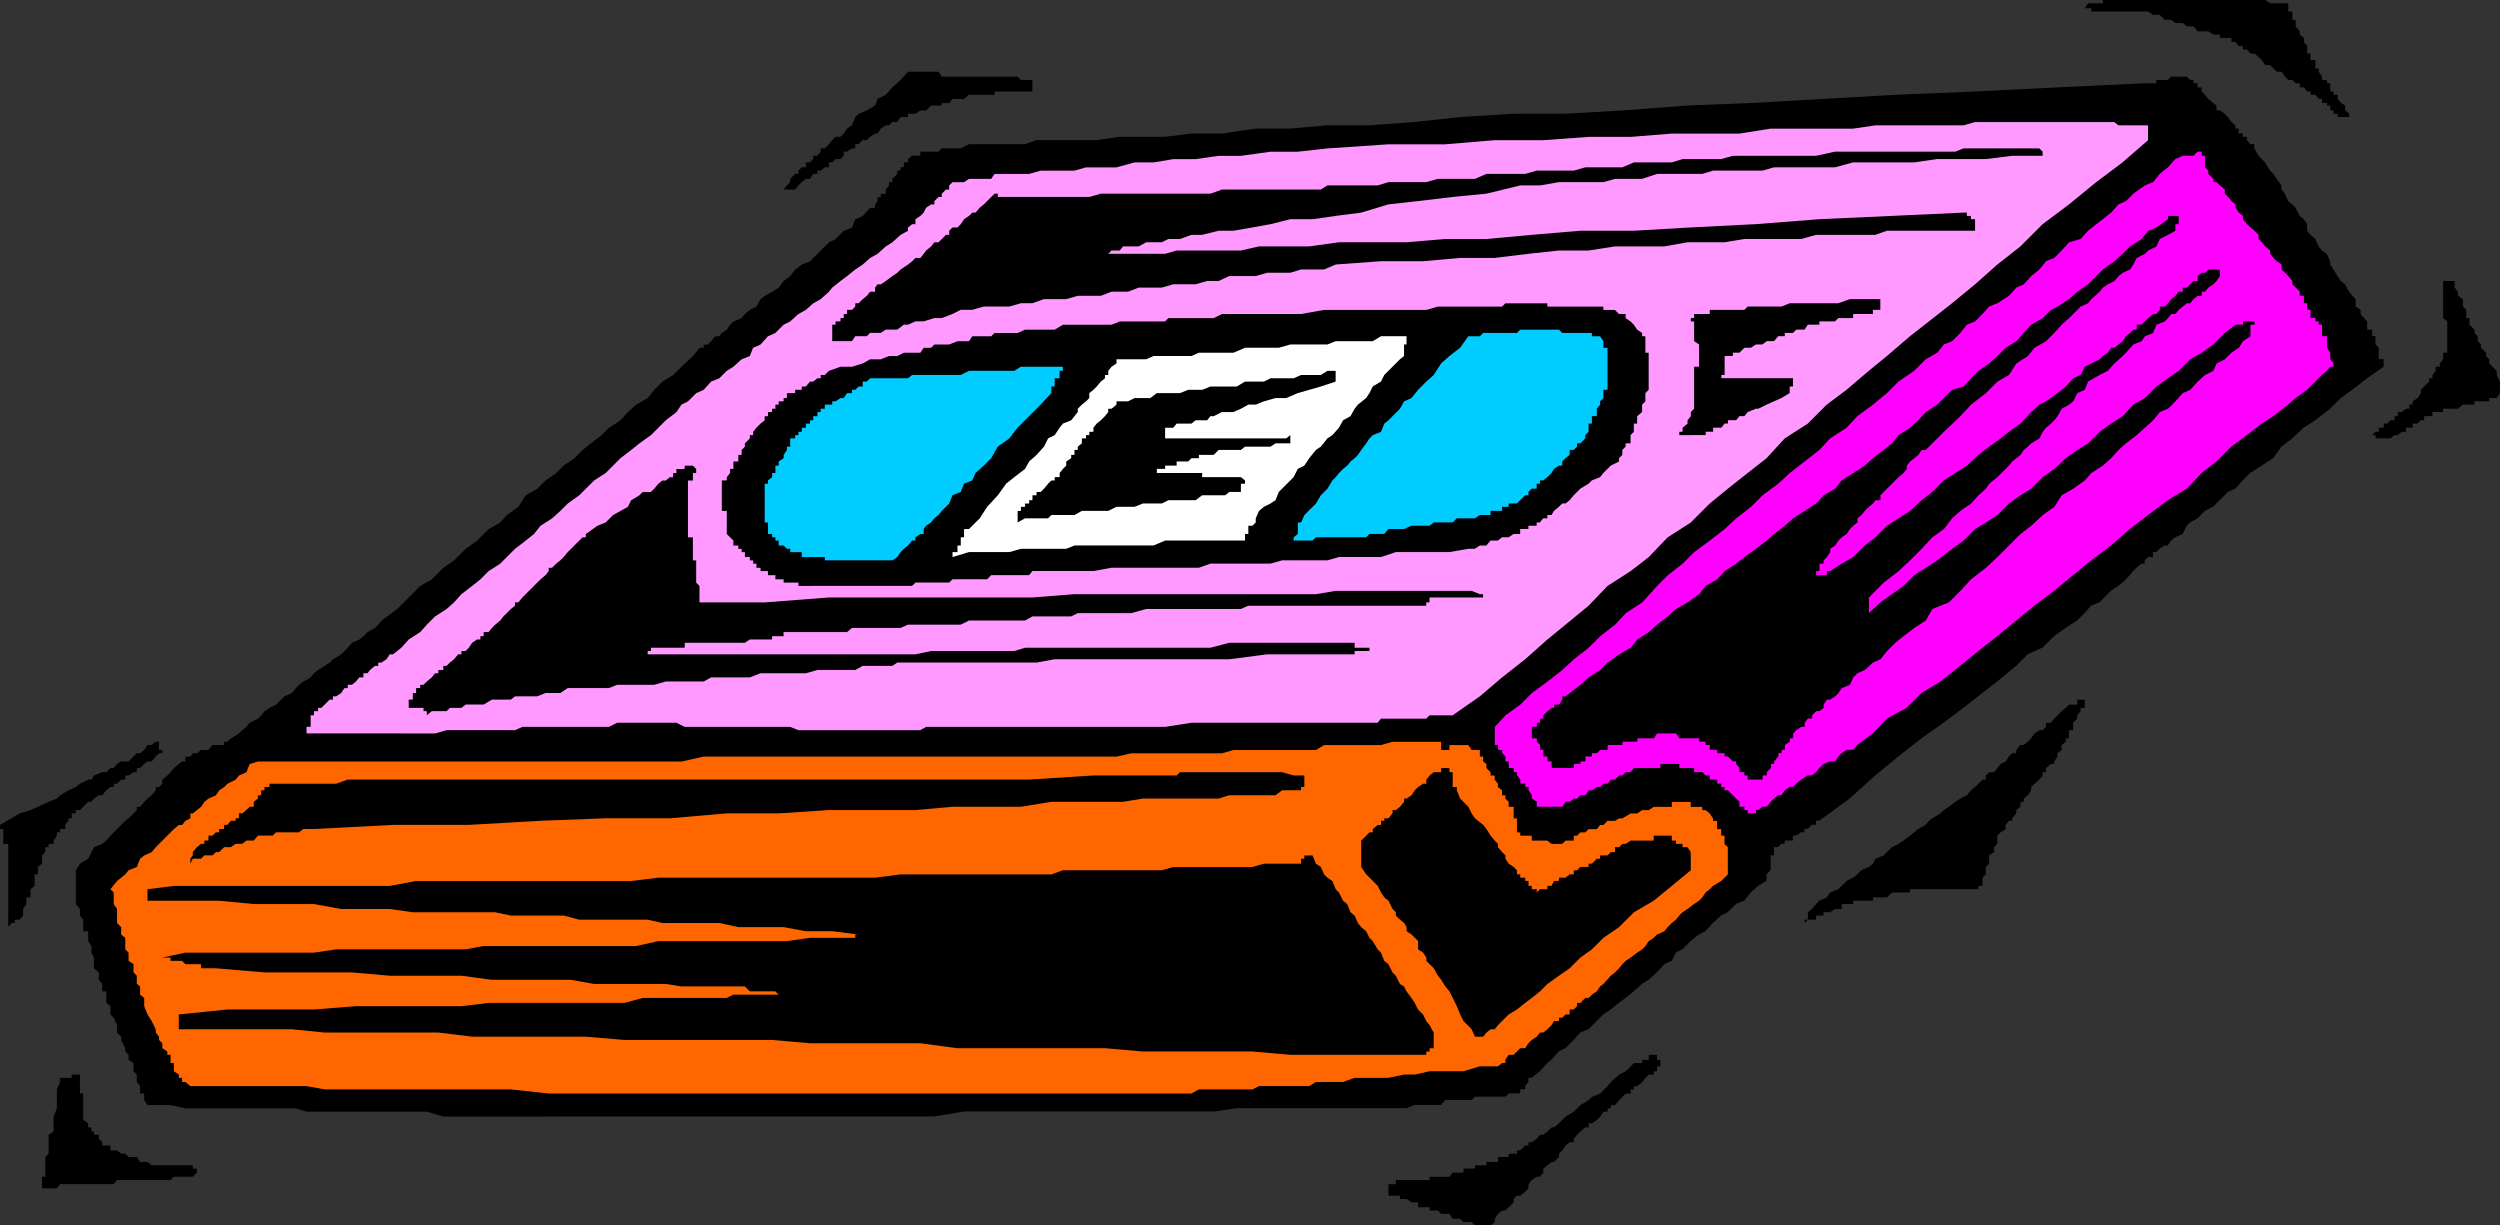 <?xml version="1.0" encoding="UTF-8" standalone="no"?>
<svg
   version="1.0"
   width="129.724mm"
   height="63.584mm"
   id="svg23"
   sodipodi:docname="Video Cassette 09.wmf"
   xmlns:inkscape="http://www.inkscape.org/namespaces/inkscape"
   xmlns:sodipodi="http://sodipodi.sourceforge.net/DTD/sodipodi-0.dtd"
   xmlns="http://www.w3.org/2000/svg"
   xmlns:svg="http://www.w3.org/2000/svg">
  <rect width="100%" height="100%" fill="#333333" stroke="none"/>
  <sodipodi:namedview
     id="namedview23"
     pagecolor="#ffffff"
     bordercolor="#000000"
     borderopacity="0.25"
     inkscape:showpageshadow="2"
     inkscape:pageopacity="0.0"
     inkscape:pagecheckerboard="0"
     inkscape:deskcolor="#d1d1d1"
     inkscape:document-units="mm" />
  <defs
     id="defs1">
    <pattern
       id="WMFhbasepattern"
       patternUnits="userSpaceOnUse"
       width="6"
       height="6"
       x="0"
       y="0" />
  </defs>
  <path
     style="fill:#000000;fill-opacity:1;fill-rule:evenodd;stroke:none"
     d="m 289.264,240.317 -0.646,-0.646 h -0.646 -0.97 l -0.646,-0.646 h -0.646 -0.808 l -0.646,-0.97 h -0.808 -0.808 l -0.646,-0.646 h -0.808 -0.808 v -0.646 h -0.646 -0.646 -0.97 v -0.97 h -0.646 -0.646 l -0.97,-0.646 h -0.485 -0.808 v -0.646 h -0.808 -0.646 -0.808 v -0.808 -0.646 -0.808 h 0.808 0.646 v -0.808 h 0.808 0.808 0.485 0.97 0.646 0.646 0.97 0.646 0.646 v -0.646 h 0.808 0.808 0.646 0.808 0.808 l 0.646,-0.808 h 0.808 0.646 0.646 v -0.808 h 0.97 0.646 0.646 v -0.646 h 0.97 0.646 0.646 v -0.646 h 0.808 0.808 0.646 v -0.97 h 0.808 0.646 0.646 v -0.646 h 0.97 0.646 v -0.646 h 0.646 l 0.97,-0.97 h 0.646 v -0.646 h 0.646 l 0.97,-0.646 0.646,-0.808 h 0.646 l 0.808,-0.646 0.808,-0.808 h 0.485 l 0.97,-0.808 0.646,-0.646 0.646,-0.646 1.616,-0.97 0.646,-0.646 0.646,-0.646 1.616,-0.97 0.646,-0.646 1.616,-0.646 1.454,-1.454 0.646,-0.808 1.616,-1.455 1.293,-0.646 1.616,-1.616 h 0.646 0.97 v -0.646 h 0.646 0.646 v -0.97 h 0.97 0.646 v 0.97 h 0.646 v 0.646 0.646 h -0.646 v 0.97 h -0.646 v 0.646 h -0.97 l -0.646,0.646 -0.646,0.808 -0.97,0.808 h -0.646 v 0.646 h -0.646 v 0.808 h -0.97 l -0.646,0.646 -0.646,0.646 -0.808,0.97 h -0.808 v 0.646 h -0.646 v 0.646 h -0.808 l -0.646,0.97 -0.646,0.646 -0.97,0.646 h -0.646 v 0.808 h -0.646 l -0.97,0.808 -0.646,0.646 -0.646,0.808 v 0.646 h -0.808 l -0.808,0.646 -0.646,0.97 -0.646,0.646 v 0.646 l -0.97,0.97 h -0.485 l -0.808,0.646 -0.808,0.646 v 0.808 l -0.646,0.808 h -0.646 l -0.97,0.646 -0.646,0.808 v 0.808 l -0.646,0.646 -0.97,0.808 h -0.646 l -0.646,0.646 v 0.646 l -0.97,0.97 -0.646,0.646 h -0.646 l -0.808,0.646 -0.646,0.97 v 0.646 l -0.808,0.646 h -0.808 -0.646 -0.646 z"
     id="path1" />
  <path
     style="fill:#000000;fill-opacity:1;fill-rule:evenodd;stroke:none"
     d="m 8.242,233.044 v -0.808 -0.808 -0.646 h 0.646 v -0.808 -0.808 -0.646 -0.646 -0.97 l 0.646,-0.646 v -0.646 -0.97 -0.646 -0.646 -0.808 l 0.97,-0.646 v -1.616 -0.646 -0.646 l 0.646,-1.616 v -1.616 -0.646 -1.454 l 0.646,-1.455 v -0.808 h 0.97 0.646 0.646 v -0.646 h 0.808 0.808 v 0.646 0.808 0.808 0.646 0.808 h 0.646 v 0.646 0.646 0.97 0.646 0.646 0.97 0.646 l 0.97,0.646 v 0.808 h 0.646 v 0.808 h 0.485 v 0.646 h 0.97 v 0.808 l 0.646,0.646 v 0.646 h 0.808 0.808 v 0.97 h 0.646 0.646 l 0.808,0.646 h 0.808 l 0.646,0.646 h 0.97 0.646 l 0.646,0.97 h 0.808 0.646 l 0.808,0.646 h 0.808 0.646 0.646 0.97 0.646 0.646 0.97 0.646 0.646 0.97 0.485 v 0.646 h 0.808 v 0.808 l -0.808,0.808 h -0.485 -0.97 -1.293 -0.97 l -0.646,0.646 h -0.646 -1.616 -0.646 -0.808 -0.808 -1.454 -0.646 -0.646 -0.97 -1.454 -0.808 l -0.646,0.808 h -0.646 -1.616 -0.646 -0.97 -0.485 -1.616 -0.646 -0.808 -0.808 -1.293 -0.97 l -0.646,0.808 h -0.646 -1.616 z"
     id="path2" />
  <path
     style="fill:#000000;fill-opacity:1;fill-rule:evenodd;stroke:none"
     d="m 105.363,218.984 h -2.262 -2.101 H 98.737 95.829 93.566 91.304 89.041 86.941 L 83.709,218.014 H 81.608 79.346 77.083 74.174 72.074 69.811 67.549 65.286 62.378 60.115 l -2.101,-0.646 H 55.752 52.843 50.581 48.318 46.218 42.986 40.885 38.622 36.36 l -2.909,-0.646 h -2.262 -2.262 l -0.646,-0.97 v -0.646 -0.646 h -0.808 v -0.808 -0.646 l -0.646,-0.808 v -0.808 -0.646 l -0.646,-0.646 v -0.97 -0.646 l -0.97,-0.646 v -0.97 l -0.646,-0.646 v -0.646 l -0.808,-1.616 v -0.646 l -0.808,-0.808 v -1.455 l -0.646,-1.455 -0.646,-0.646 v -1.616 l -0.808,-0.646 v -0.97 -0.646 -0.646 h -0.808 v -0.97 -0.485 l -0.646,-0.808 v -0.808 -0.646 l -0.97,-0.808 v -0.808 -0.646 -0.646 l -0.485,-0.97 v -0.646 -0.646 l -0.646,-0.97 v -0.646 -0.646 -0.646 h -0.97 v -0.808 -0.808 -0.646 l -0.646,-0.808 v -0.646 -0.646 l -0.808,-0.97 v -0.646 -0.646 -0.97 -0.646 -0.646 -0.97 -0.646 -0.646 -0.808 l 0.808,-1.293 1.616,-0.97 0.646,-1.293 0.485,-0.97 1.616,-0.646 0.808,-0.646 0.808,-0.97 0.646,-0.646 0.646,-0.646 0.808,-0.808 0.808,-0.808 0.646,-0.485 0.97,-0.97 0.646,-0.646 v -0.646 h 0.646 l 0.808,-0.97 0.646,-0.646 0.808,-0.646 0.808,-0.97 v -0.646 h 0.646 l 0.646,-0.646 v -0.808 l 0.97,-0.808 0.646,-0.646 0.646,-0.808 0.97,-0.808 0.646,-0.485 h 0.646 v -0.97 h 0.97 l 0.485,-0.646 h 0.808 l 0.808,-0.646 h 0.646 0.808 l 0.808,-0.97 h 0.646 0.646 0.97 v -0.646 h 0.646 l 0.646,-0.646 1.616,-0.97 0.646,-0.646 0.808,-0.646 0.646,-0.808 1.616,-0.808 0.646,-0.646 0.646,-0.808 0.97,-0.646 1.293,-0.646 0.97,-0.97 0.646,-0.646 1.454,-0.646 0.808,-0.97 0.646,-0.646 0.808,-0.646 1.454,-0.808 0.646,-0.808 0.808,-0.646 1.293,-0.808 0.97,-0.646 0.646,-0.646 1.616,-0.97 0.646,-0.646 0.646,-0.646 0.808,-0.97 1.454,-0.646 0.808,-0.646 0.808,-0.808 1.454,-0.808 0.646,-0.646 0.646,-0.808 3.07,-2.263 2.262,-2.263 2.262,-2.263 2.262,-1.293 2.262,-2.263 2.101,-1.455 2.262,-2.263 2.262,-1.616 2.262,-2.263 2.262,-1.293 1.293,-1.455 2.262,-1.616 1.454,-2.263 2.262,-1.293 1.616,-1.616 2.101,-1.455 1.454,-1.455 2.101,-1.455 1.616,-1.616 1.616,-1.293 2.101,-1.616 1.454,-1.455 2.262,-1.455 1.454,-1.616 1.616,-1.455 2.262,-1.293 1.293,-1.616 1.616,-1.616 2.101,-1.293 1.616,-1.616 2.262,-2.101 1.293,-1.616 h 0.808 v -0.646 h 0.808 l 0.646,-0.646 0.808,-0.97 h 0.808 l 0.485,-0.646 0.97,-0.646 0.646,-0.97 0.646,-0.646 1.616,-0.646 0.646,-0.808 0.97,-0.808 1.293,-0.646 0.808,-1.455 0.808,-0.646 1.454,-0.808 1.293,-0.808 0.97,-1.293 1.293,-0.97 0.97,-1.293 1.293,-0.97 1.616,-0.646 1.454,-1.455 0.646,-0.646 1.616,-1.616 1.293,-0.646 1.616,-1.616 1.616,-0.646 0.646,-1.616 1.454,-0.646 1.454,-1.616 h 0.97 v -0.646 l 0.485,-0.646 v -0.808 h 0.646 v -0.646 h 0.97 v -0.808 l 0.646,-0.808 V 35.716 h 0.646 v -0.646 l 0.97,-0.97 v -0.646 h 0.646 v -0.646 h 0.646 v -0.97 h 0.808 v -0.646 l 0.808,-0.646 h 0.646 0.97 v -0.808 h 0.646 0.485 0.97 0.646 0.808 l 0.646,-0.646 h 0.808 0.646 0.646 0.97 0.646 l 1.616,-0.808 h 0.646 0.646 1.616 0.646 1.454 1.616 2.262 2.101 l 2.262,-0.808 h 2.262 2.909 2.909 3.717 l 4.525,-0.646 h 4.525 4.363 l 5.171,-0.646 h 5.979 l 6.626,-0.97 h 6.787 l 7.272,-0.646 h 8.242 l 8.888,-0.646 8.888,-0.97 10.504,-0.646 h 10.181 l 11.15,-0.646 12.766,-0.97 12.443,-0.485 14.221,-0.808 14.059,-0.808 15.675,-0.646 16.16,-0.808 17.13,-0.808 h 0.646 0.97 0.646 V 15.676 h 0.646 0.97 0.646 l 0.646,-0.646 h 0.808 0.646 0.808 0.808 l 0.646,0.646 h 0.646 v 0.646 h 0.808 v 0.808 h 0.808 v 0.808 l 0.646,0.646 0.646,0.808 0.97,0.808 0.646,0.485 v 0.97 h 0.646 l 0.97,0.646 0.646,0.646 0.646,0.97 0.808,0.646 v 0.646 h 0.646 v 0.97 h 0.808 v 0.646 h 0.808 v 0.646 l 0.646,0.808 h 0.808 v 0.808 l 0.808,1.455 0.646,0.646 0.646,0.646 0.97,1.616 0.646,0.646 0.646,0.97 0.97,1.293 v 0.808 l 0.646,0.808 0.646,1.455 0.808,0.646 0.646,0.646 0.808,1.616 0.808,0.646 0.646,0.97 v 1.293 l 0.646,0.808 0.97,0.808 0.646,1.455 0.646,0.808 0.97,0.646 0.646,1.455 v 0.646 l 0.646,0.97 0.808,1.293 0.646,0.97 0.808,0.646 0.808,1.455 0.646,0.808 0.646,0.646 v 1.455 l 0.97,0.646 v 0.808 l 0.646,0.808 0.646,0.646 v 0.646 0.97 h 0.97 v 0.646 0.646 h 0.646 v 0.97 0.646 l 0.646,0.646 v 0.97 0.646 0.646 h 0.97 v 0.808 0.646 l -3.232,2.263 -2.909,2.263 -2.262,1.616 -2.101,2.101 -2.909,2.263 -2.262,1.455 -2.262,2.101 -2.101,1.616 -1.616,2.263 -2.262,1.455 -2.262,1.455 -1.454,1.455 -1.454,1.616 -1.454,0.646 -1.616,1.616 -1.293,1.293 -1.616,0.808 -1.454,1.455 -1.454,0.808 -0.646,0.646 -0.808,1.616 -1.454,0.646 -0.808,0.646 -0.646,0.97 h -0.646 l -0.97,0.646 -0.646,0.646 h -0.646 v 0.97 h -0.97 l -0.646,0.646 v 0.646 h -0.646 l -0.97,0.808 -0.646,0.646 -0.646,0.808 -0.808,0.808 -0.646,0.646 -0.808,0.646 -1.454,0.97 -0.646,0.646 -1.616,1.616 -1.616,0.646 -1.293,1.454 -1.454,1.455 -2.262,1.455 -2.262,1.616 -2.262,2.263 -2.909,1.293 -2.262,2.263 -3.717,3.071 -2.909,2.263 -3.717,2.909 -3.878,2.909 -4.363,3.071 -4.525,3.555 -4.525,3.717 -5.01,4.525 -5.979,4.364 h -0.646 v 0.808 h -0.808 l -0.808,0.808 h -0.646 v 0.646 h -0.646 l -0.97,0.646 h -0.646 v 0.97 h -0.646 -0.97 v 0.646 h -0.646 l -0.646,0.646 h -0.808 v 0.97 0.646 h -0.646 v 0.646 0.97 0.646 0.646 l -0.808,0.808 v 0.646 0.646 l -1.616,0.97 -1.454,1.293 -1.293,1.616 -1.616,0.646 -1.616,1.616 -1.293,0.646 -1.616,1.455 -1.454,1.616 -1.293,0.646 -1.616,1.293 -1.616,1.616 -1.293,0.646 -0.808,1.616 -1.454,0.646 -1.454,1.616 -1.616,1.455 -1.293,0.808 -1.616,1.454 -1.616,1.293 -1.293,0.97 -1.616,1.293 -1.454,0.97 -1.293,1.293 -1.616,1.616 -1.616,0.646 -1.293,1.454 -1.616,1.616 -1.293,0.646 -1.454,1.616 -0.808,0.646 -1.454,1.616 -1.616,1.293 h -0.646 v 0.808 l -0.646,0.808 v 0.646 h -0.97 v 0.808 h -0.646 -0.646 -0.97 l -0.646,0.646 h -0.646 -0.808 -0.646 -0.808 -0.808 -0.646 -0.646 -0.97 l -0.646,0.646 h -0.646 -0.97 -0.646 -0.646 -0.808 -0.646 -0.808 l -0.808,0.97 h -0.646 -0.808 -0.808 -0.646 -0.646 -0.97 -0.646 l -1.616,0.646 h -0.485 -0.808 -0.808 -0.646 -2.909 -3.878 -3.717 -3.555 -3.878 -4.363 -3.878 -4.363 l -4.525,0.646 h -3.555 -5.333 -4.363 -4.525 -5.171 -4.363 -5.171 -5.333 -5.818 -5.333 l -5.818,0.97 h -5.171 -5.979 -5.979 -6.626 -5.818 -6.626 -6.787 -6.626 -6.626 -6.787 -7.595 z"
     id="path3" />
  <path
     style="fill:#ff6600;fill-opacity:1;fill-rule:evenodd;stroke:none"
     d="m 141.077,214.459 h -9.05 -8.888 -8.242 -7.272 l -7.434,-0.808 h -6.626 -5.979 -5.979 -5.171 -4.363 -4.525 -3.878 l -3.555,-0.646 h -3.717 -2.262 -2.909 -2.262 -2.101 -1.616 -2.262 -0.646 -1.454 -0.808 -0.646 -0.808 -0.808 -0.485 l -0.97,-0.808 H 35.714 v -0.808 h -0.646 v -0.646 l -0.97,-0.646 v -0.97 -0.646 h -0.646 v -0.646 -0.97 h -0.646 v -0.646 l -0.97,-0.646 v -0.97 l -0.646,-0.646 v -0.646 l -0.646,-0.808 v -0.646 l -0.808,-1.616 -0.808,-1.293 -0.646,-1.616 v -1.616 l -0.808,-0.646 v -1.616 l -0.646,-0.485 v -1.616 l -0.646,-0.646 v -0.808 -0.808 l -0.97,-0.646 v -0.646 -0.97 l -0.646,-0.646 v -0.646 -0.97 -0.646 l -0.808,-0.646 v -0.646 -0.808 l -0.808,-0.808 v -0.646 -0.808 -0.646 -0.646 l -0.646,-0.97 v -0.646 -0.646 -0.97 l -0.646,-0.646 1.293,-1.616 1.616,-1.293 0.646,-0.808 1.616,-0.646 0.646,-1.616 0.808,-0.646 1.454,-0.646 0.808,-0.97 0.646,-0.646 0.646,-0.646 0.97,-0.97 0.646,-0.646 0.646,-0.646 0.97,-0.808 h 0.646 l 0.646,-0.808 0.97,-0.485 v -0.97 h 0.485 l 0.808,-0.646 0.808,-0.646 0.646,-0.97 0.808,-0.646 1.454,-0.646 0.646,-0.97 0.97,-0.646 0.646,-0.646 1.616,-0.808 0.646,-0.808 1.454,-0.646 0.646,-1.616 1.616,-0.485 h 5.171 4.363 5.171 4.525 5.01 4.525 5.333 5.171 4.363 5.171 4.363 5.333 4.525 5.171 5.01 4.525 5.333 l 4.363,-0.97 h 5.171 4.525 5.01 4.525 5.333 5.171 4.363 5.171 4.363 5.171 5.333 4.525 5.171 4.363 4.525 4.363 3.878 l 2.909,-0.646 h 3.717 2.909 2.909 3.07 2.262 2.909 l 2.262,-0.646 h 2.262 1.454 2.262 2.262 1.293 1.616 2.101 1.616 1.293 l 1.616,-0.97 h 2.262 1.454 1.454 2.101 1.616 2.262 l 2.262,-0.646 h 2.262 2.101 2.262 2.262 0.646 v 0.646 0.97 0.646 -0.646 h 0.808 0.808 v -0.97 h 0.646 0.808 0.646 0.646 0.97 l 0.646,0.97 h 0.646 0.97 v 0.646 0.646 h 0.646 v 0.97 l 0.646,0.485 v 0.808 l 0.808,0.808 v 0.646 h 0.808 v 0.808 l 0.646,0.808 v 0.646 l 0.808,0.646 v 0.97 h 0.646 v 0.646 l 0.646,0.646 v 0.97 h 0.97 v 0.646 0.646 0.97 h 0.646 v 0.485 0.808 0.808 0.646 h 0.646 v 0.646 h 0.97 0.646 0.646 v 0.97 h 0.97 0.646 0.646 0.808 l 0.808,0.646 h 0.485 0.97 0.646 l 0.646,-0.646 h 0.808 0.808 v -0.97 h 0.646 l 0.646,-0.646 h 0.97 l 0.646,-0.646 h 0.646 0.97 l 0.646,-0.808 h 0.646 l 0.808,-0.808 h 0.646 0.808 l 0.808,-0.485 h 0.646 l 1.616,-0.97 h 0.646 0.646 l 0.97,-0.646 h 1.293 l 0.97,-0.646 h 0.646 0.646 0.808 0.646 0.808 v -0.97 h 0.808 0.646 0.646 0.97 0.646 v 0.97 h 0.646 0.97 0.646 v 0.646 h 0.646 l 0.808,0.646 0.646,0.97 v 0.485 h 0.808 v 0.808 0.808 h 0.808 v 0.646 0.646 h 0.646 v 0.97 0.646 l 0.646,0.646 v 0.97 0.646 0.646 0.97 0.646 0.646 0.808 l -0.646,0.646 -0.646,0.646 -1.616,0.97 -0.646,0.646 -0.808,0.646 -0.646,0.97 -0.646,0.646 -0.97,0.646 -1.293,0.97 -0.97,0.646 -0.646,0.646 -0.646,0.808 -0.808,0.646 -0.808,0.808 -0.646,0.808 -1.454,0.646 -0.646,0.646 -0.97,0.646 -0.646,0.97 -0.646,0.646 -0.97,0.646 -1.293,0.97 -0.97,0.646 -0.646,0.646 -0.646,0.808 -0.808,0.808 -0.808,0.646 -1.454,1.616 -0.646,0.485 -0.646,0.97 -0.97,0.646 -0.646,0.646 h -0.646 l -0.97,0.97 h -0.646 v 0.646 l -0.646,0.646 h -0.808 v 0.97 h -0.808 l -0.646,0.646 h -0.646 v 0.646 h -0.97 l -0.485,0.808 -0.808,0.808 -0.808,0.646 h -0.646 l -0.646,0.808 -0.97,0.646 -0.646,0.646 -0.646,0.97 h -0.97 l -0.646,0.646 -0.646,0.646 h -0.97 l -0.646,0.97 v 0.646 h -0.646 l -0.808,0.646 h -3.555 l -3.232,0.97 h -3.555 -3.07 l -2.909,0.646 h -2.101 l -3.07,0.646 h -2.101 -2.262 -2.262 l -2.262,0.808 h -1.454 -2.262 -1.616 l -1.293,0.808 h -1.616 -1.454 -2.262 -1.293 -1.616 -1.616 l -1.293,0.646 h -1.454 -1.616 -1.454 -2.101 -1.616 -2.262 l -1.454,0.808 h -2.262 -2.262 -2.909 -2.101 -2.909 -2.262 -3.07 -2.909 -2.262 -2.909 -2.262 -3.07 -2.909 -2.262 -2.909 -2.262 -3.07 -2.262 -2.747 -2.909 -2.262 -2.909 -2.262 -3.07 -2.909 -2.262 -2.909 -2.262 -3.07 -2.909 -2.262 -2.909 -2.101 -3.232 z"
     id="path4" />
  <path
     style="fill:#000000;fill-opacity:1;fill-rule:evenodd;stroke:none"
     d="m 266.963,206.863 h -7.272 -6.626 l -7.434,-0.646 h -7.595 -7.272 -6.626 l -7.434,-0.646 h -7.595 -7.272 -7.434 -6.626 l -7.272,-0.97 h -7.757 -7.272 -6.626 l -7.434,-0.646 h -7.595 -7.272 -7.434 -6.626 l -7.595,-0.646 h -7.272 -7.434 -7.595 l -6.626,-0.808 H 78.699 71.266 63.67 l -6.464,-0.646 h -7.434 -7.434 -7.272 v -0.808 -0.808 -0.646 -0.646 l 9.534,-0.97 h 8.888 8.08 l 8.242,-0.646 h 7.272 6.626 6.787 l 5.333,-0.646 h 5.818 4.363 5.333 3.555 4.525 3.07 l 3.555,-0.97 h 3.07 2.262 2.262 2.262 2.101 1.454 1.616 1.454 l 1.293,-0.646 h 1.616 0.646 1.616 0.646 1.616 0.646 1.454 0.646 l -0.646,-0.646 h -0.646 -0.808 -0.646 -0.808 -0.808 -1.293 l -0.97,-0.97 h -1.293 -1.616 -1.616 -1.293 -2.262 -2.101 -2.262 l -3.07,-0.485 h -2.909 -2.909 -3.717 -4.525 l -4.525,-0.808 h -4.363 -5.171 -5.979 l -5.979,-0.808 h -6.787 -7.272 l -7.434,-0.646 h -8.08 -9.05 l -9.534,-0.808 h -0.646 -0.808 -0.808 -0.646 v -0.808 h -0.808 -0.808 -0.485 -0.97 l -0.646,-0.646 h -0.646 -0.97 -0.646 v -0.646 h -0.646 -0.97 l 4.525,-0.97 h 4.525 3.717 4.363 4.525 3.717 4.363 l 4.363,-0.646 h 3.878 4.363 4.525 3.717 4.525 4.363 l 3.555,-0.646 h 4.525 4.363 4.525 3.717 4.525 4.525 3.717 l 4.363,-0.97 h 4.525 3.555 4.363 4.525 3.878 4.363 l 4.525,-0.646 h 3.717 4.525 0.646 v -0.646 h 0.646 l -5.171,-0.646 h -5.171 l -4.363,-0.808 h -4.525 -4.363 l -3.717,-0.808 h -3.878 -3.555 -3.717 l -2.909,-0.646 h -3.878 -2.909 -3.717 -2.909 l -3.07,-0.808 h -2.909 -3.878 -3.555 l -3.07,-0.646 h -3.555 -3.717 -4.525 -4.363 l -4.525,-0.646 h -4.363 -5.171 l -5.333,-0.97 h -5.818 -5.979 l -6.787,-0.646 h -6.626 -7.434 v -0.646 -0.97 -0.646 l 5.171,-0.646 h 5.333 5.171 5.171 5.333 5.818 5.01 5.333 5.171 l 5.171,-0.97 h 5.333 5.01 5.171 5.333 5.171 5.979 5.171 5.01 l 5.333,-0.646 h 5.171 5.171 5.333 5.171 5.01 5.333 5.818 5.494 l 5.01,-0.646 h 5.01 5.171 5.333 5.171 2.262 1.454 1.454 2.262 1.454 l 2.262,-0.808 h 1.616 1.293 2.262 1.454 2.262 1.616 1.293 2.262 1.616 2.101 1.616 l 2.262,-0.646 h 1.293 1.616 2.101 1.616 2.262 1.293 1.616 2.262 1.454 l 2.262,-0.646 h 1.293 2.262 1.616 1.454 0.646 v -0.97 h 0.646 v -0.646 h 0.97 0.646 l 0.646,1.616 0.97,0.646 0.646,1.455 0.646,0.646 0.97,0.646 0.646,1.616 0.646,0.646 0.808,1.616 0.808,0.646 0.646,1.616 0.808,0.646 0.646,1.455 0.646,0.808 0.97,0.808 0.646,1.293 0.646,0.646 0.97,1.616 0.646,0.646 0.646,1.616 0.808,0.646 0.808,1.616 0.646,0.646 0.808,1.616 0.808,0.485 0.485,0.97 0.97,1.293 0.646,0.97 0.646,1.293 0.97,0.97 0.646,1.293 0.646,0.808 0.808,1.455 v 0.808 0.646 0.646 0.97 h -0.808 v 0.646 h -0.646 v 0.646 h -0.646 -0.97 -0.646 -0.646 -0.97 -0.485 -0.808 -0.808 -0.646 -0.808 -0.808 -0.646 -0.646 -0.97 -0.646 -0.646 z"
     id="path5" />
  <path
     style="fill:#000000;fill-opacity:1;fill-rule:evenodd;stroke:none"
     d="m 289.264,203.308 -0.646,-1.455 -1.616,-1.616 -0.646,-1.293 -0.646,-1.616 -0.808,-1.616 -0.646,-1.293 -0.808,-0.97 -0.808,-1.293 -0.646,-0.808 -0.808,-1.455 -0.808,-0.808 -0.646,-0.646 v -0.646 l -0.646,-0.97 -0.97,-0.646 v -1.616 l -0.646,-0.646 -0.646,-0.646 -0.97,-0.646 v -0.808 l -0.485,-0.808 -0.808,-0.646 -0.808,-0.808 v -0.646 l -0.646,-0.646 -0.808,-1.616 -0.808,-0.646 -0.646,-0.97 -0.646,-1.293 -0.97,-0.97 -1.293,-1.293 -0.97,-1.455 v -0.646 -0.97 -0.646 -0.646 -0.97 -0.646 -0.646 l 0.97,-0.97 0.646,-0.646 h 0.646 v -0.646 l 0.97,-0.808 h 0.646 v -0.808 h 0.646 v -0.485 h 0.808 l 0.808,-0.97 v -0.646 h 0.646 l 0.808,-0.646 0.808,-0.97 v -0.646 h 0.485 l 0.97,-0.646 0.646,-0.97 0.646,-0.646 0.97,-0.646 h 0.646 v -0.808 l 0.646,-0.808 0.808,-0.646 h 0.808 0.646 v -0.808 h 0.808 0.808 v 0.808 h 0.646 v 0.646 0.808 0.808 0.646 h 0.808 v 0.646 l 0.646,1.616 1.616,1.616 0.646,1.293 0.646,0.97 1.616,1.293 0.646,0.808 0.808,1.293 0.808,0.97 0.646,0.646 v 0.646 l 0.808,0.97 0.646,0.646 v 0.646 l 0.646,0.97 0.97,0.646 0.646,0.646 v 0.808 h 0.646 v 0.646 h 0.97 v 0.646 h 0.646 v 0.97 h 0.646 v 0.646 h 0.97 v 0.646 l 0.646,-0.646 h 0.646 0.808 v -0.646 h 0.808 l 0.485,-0.97 h 0.97 v -0.646 h 0.646 0.646 l 0.808,-0.646 h 0.808 v -0.808 h 0.646 l 0.646,-0.646 h 0.97 0.646 v -0.646 h 0.646 l 0.97,-0.97 h 0.646 v -0.646 h 0.646 0.808 l 0.646,-0.646 h 0.808 v -0.97 h 0.808 l 0.646,-0.646 h 0.646 l 0.97,-0.646 h 0.646 0.646 0.97 0.646 0.646 0.97 v -0.97 h 0.646 0.646 0.808 0.646 0.808 v 0.97 h 0.808 v 0.646 h 0.646 0.646 v 0.646 h 0.97 l 0.646,0.97 v 0.646 0.646 0.97 0.646 0.646 l -3.717,3.071 -3.555,2.909 -3.878,2.263 -2.909,2.909 -3.07,2.101 -2.262,2.263 -2.262,1.616 -2.101,2.101 -2.101,1.455 -2.262,1.616 -1.454,1.454 -1.616,1.293 -1.293,0.97 -1.616,1.293 -1.616,0.97 -0.646,0.646 -0.646,0.646 -0.808,0.808 -0.646,0.808 h -0.808 l -0.808,0.646 -0.646,0.808 h -0.646 z"
     id="path6" />
  <path
     style="fill:#000000;fill-opacity:1;fill-rule:evenodd;stroke:none"
     d="m 1.616,181.813 v -0.808 -0.646 -0.808 -0.646 -0.646 -0.97 -0.646 -0.646 -0.97 -0.646 -0.646 -0.97 -0.646 -0.646 -0.808 -0.646 -0.646 -0.97 -0.646 -0.646 -0.97 -0.646 H 0.646 v -0.646 -0.97 -0.646 -0.646 H 0 v -0.808 l 2.262,-1.293 1.616,-0.97 2.101,-0.646 1.454,-0.646 2.101,-0.97 1.616,-0.646 0.646,-0.646 1.616,-0.97 1.454,-0.646 0.808,-0.646 1.616,-0.808 h 0.646 l 0.485,-0.808 1.616,-0.646 h 0.808 l 0.808,-0.808 h 0.646 l 0.646,-0.808 0.808,-0.485 h 0.808 0.646 l 0.97,-0.97 0.646,-0.646 h 0.646 l 0.808,-0.646 0.646,-0.97 h 0.808 l 0.808,-0.646 h 0.646 v 0.646 0.97 h 0.646 v 0.646 h -0.646 l -0.646,0.646 -0.808,0.97 h -0.808 l -0.646,0.485 -0.808,0.808 H 26.826 v 0.808 h -0.646 l -0.97,0.646 h -0.646 v 0.808 h -0.808 l -0.808,0.808 h -0.646 v 0.646 h -0.646 l -0.808,0.646 -0.808,0.97 h -0.646 l -0.97,0.646 -0.485,0.646 h -0.646 l -0.97,0.97 -0.646,0.646 h -0.808 v 0.646 h -0.808 v 0.97 h -0.646 v 0.485 l -0.646,0.808 v 0.808 h -0.97 v 0.646 h -0.646 v 0.646 l -0.646,0.97 v 0.646 H 9.534 v 0.646 H 8.888 v 0.97 l -0.646,0.646 v 0.646 0.97 l -0.808,0.646 v 0.646 0.808 H 6.787 v 0.646 0.646 0.97 l -0.808,0.646 v 0.646 0.97 H 5.171 v 0.646 0.646 l -0.646,0.97 v 0.646 0.646 l -0.646,0.808 H 2.909 v 0.646 H 2.262 Z"
     id="path7" />
  <path
     style="fill:#000000;fill-opacity:1;fill-rule:evenodd;stroke:none"
     d="m 353.904,181.005 v -0.646 h 0.646 v -0.808 -0.646 l 0.808,-0.646 0.808,-0.97 0.646,-0.646 1.454,-0.646 0.646,-0.97 1.616,-0.646 0.646,-0.646 0.97,-0.97 1.293,-0.646 0.808,-0.646 0.808,-0.808 1.454,-0.646 0.808,-0.646 0.485,-0.97 1.616,-0.646 0.646,-0.646 0.97,-0.97 1.293,-0.646 0.97,-0.646 1.293,-0.97 0.808,-0.646 0.808,-0.646 1.454,-0.808 0.646,-0.808 0.646,-0.485 1.616,-0.97 0.646,-0.646 0.97,-0.646 1.293,-0.97 0.97,-0.646 1.293,-0.646 0.808,-0.97 0.808,-0.646 0.646,-0.646 0.808,-0.808 h 0.646 v -0.808 l 0.646,-0.646 h 0.97 l 0.646,-0.808 0.646,-0.808 0.97,-0.485 0.646,-0.97 0.646,-0.646 h 0.808 v -0.646 l 0.808,-0.97 h 0.646 l 0.808,-0.646 0.646,-0.646 0.646,-0.97 0.97,-0.646 h 0.646 l 0.646,-0.646 v -0.808 h 0.97 l 0.646,-0.808 0.646,-0.646 0.808,-0.808 0.808,-0.646 0.646,-0.646 h 0.808 0.808 v -0.97 h 0.646 0.808 v 0.97 0.646 h -0.808 v 0.646 l -0.646,0.808 v 0.646 l -0.808,0.808 v 0.808 0.646 h -0.808 v 0.646 0.97 h -0.646 v 0.646 l -0.808,0.646 v 0.97 l -0.808,0.646 v 0.646 l -0.646,0.97 v 0.485 h -0.646 l -0.97,0.808 v 0.808 h -0.646 v 0.646 l -0.646,0.808 -0.97,0.808 -0.646,0.646 v 0.646 l -0.646,0.97 -0.808,0.646 v 0.646 h -0.646 v 0.97 l -0.808,0.646 v 0.646 l -0.808,0.97 v 0.485 h -0.646 l -0.646,0.808 v 0.808 l -0.97,0.646 -0.646,0.646 v 1.616 l -0.646,0.646 v 0.97 l -0.97,0.646 v 0.646 0.97 l -0.646,0.646 v 0.646 0.808 l -0.646,0.646 v 0.646 0.97 h -0.808 v 0.646 h -0.646 -0.808 -0.808 -0.646 -0.646 -0.97 -0.646 -0.646 -0.97 -0.646 -0.646 -0.97 -0.646 -0.646 -0.808 -0.646 -0.808 -0.808 v 0.646 h -0.646 -0.646 -0.97 -0.646 -0.646 l -0.97,0.97 h -0.646 -0.646 -0.97 -0.485 v 0.646 h -0.808 -0.808 -0.646 -0.808 -0.808 v 0.646 h -0.646 -0.646 -0.97 v 0.97 h -0.646 -0.646 l -0.97,0.646 h -0.646 -0.646 v 0.646 h -0.808 -0.646 v 0.808 h -0.808 -0.808 z"
     id="path8" />
  <path
     style="fill:#000000;fill-opacity:1;fill-rule:evenodd;stroke:none"
     d="m 37.33,169.369 v -0.97 l 0.485,-0.646 v -0.646 l 0.808,-0.97 0.808,-0.646 h 0.646 v -0.646 h 0.808 v -0.97 h 0.808 l 0.646,-0.646 h 0.646 v -0.646 h 0.97 v -0.808 h 0.646 l 0.646,-0.808 h 0.97 v -0.485 h 0.646 v -0.97 h 0.646 l 0.808,-0.646 0.646,-0.646 h 0.808 v -0.97 l 0.808,-0.646 v -0.646 h 0.646 v -0.97 h 0.646 v -0.646 h 0.97 v -0.646 h 2.909 2.909 2.262 2.101 2.909 l 2.262,-0.808 h 2.262 2.101 3.232 2.101 3.07 2.747 3.232 3.555 3.07 4.525 3.555 5.333 5.01 5.171 5.979 5.979 7.434 7.272 8.242 8.242 9.696 9.534 11.15 11.15 l 12.605,-0.808 h 12.443 0.97 0.646 0.646 0.97 0.646 l 0.646,-0.646 h 0.808 0.808 0.646 0.808 0.646 0.646 0.97 0.646 0.646 1.616 0.646 0.808 1.454 1.616 0.646 1.454 2.262 1.616 1.293 l 2.262,0.646 h 2.101 v 0.808 0.808 0.646 h -0.646 v 0.646 h -1.454 -2.262 l -1.293,0.97 h -1.616 -1.616 -2.101 -1.454 -2.262 l -2.101,0.646 h -2.262 -3.07 -2.262 -3.555 -3.717 l -3.878,0.646 h -4.363 -4.525 -5.171 l -5.979,0.97 h -5.818 -7.595 l -7.272,0.646 h -7.918 -9.05 l -9.858,0.646 h -10.181 l -11.15,0.97 h -12.605 l -12.766,0.485 -14.059,0.808 H 77.083 l -15.514,0.808 h -0.646 -0.808 -0.646 l -0.808,0.646 h -0.646 -0.808 -0.808 -0.646 -0.646 -0.97 l -0.646,0.646 h -0.646 -0.97 -0.646 -0.646 l -0.808,0.97 h -0.808 -0.646 l -0.808,0.646 h -0.646 -0.646 l -0.97,0.646 h -0.646 -0.646 l -0.97,0.97 h -0.646 l -0.646,0.646 h -0.808 -0.808 l -0.646,0.646 h -0.808 -0.808 z"
     id="path9" />
  <path
     style="fill:#ff00ff;fill-opacity:1;fill-rule:evenodd;stroke:none"
     d="m 342.753,159.511 v -0.646 h -0.646 v -0.646 h -0.97 v -0.97 l -0.646,-0.646 -0.646,-0.646 -0.97,-0.97 h -0.646 v -0.646 h -0.646 v -0.646 h -0.808 v -0.808 h -0.808 -0.646 v -0.808 h -0.808 l -0.646,-0.646 h -0.646 -0.97 v -0.808 h -0.646 -0.646 -0.97 -0.646 v -0.808 h -0.646 -0.808 -0.808 -0.646 -0.808 v 0.808 h -0.646 -0.646 -0.97 -0.646 -0.646 -0.97 -0.646 l -0.646,0.808 h -0.97 l -0.646,0.646 h -0.646 l -0.808,0.808 h -0.808 l -0.646,0.808 h -0.808 l -0.646,0.646 h -0.646 l -0.97,0.646 h -0.646 l -0.646,0.97 h -0.97 l -0.646,0.646 h -0.646 l -0.808,0.646 h -0.808 l -0.646,0.97 h -0.646 -0.97 -0.485 -0.808 -0.808 -0.646 -0.646 v -0.97 l -0.97,-0.646 v -0.646 l -0.646,-0.97 v -0.646 h -0.646 v -0.646 h -0.97 v -0.808 l -0.646,-0.808 v -0.646 h -0.646 v -0.808 h -0.97 v -0.808 -0.485 h -0.646 v -0.97 l -0.646,-0.646 v -0.646 h -0.808 v -0.97 h -0.646 v -0.646 -0.646 -0.97 -0.646 -0.646 l 2.101,-2.263 2.909,-2.101 2.262,-2.263 3.07,-2.263 2.909,-2.263 2.262,-2.101 2.909,-2.263 2.262,-2.263 2.909,-2.263 2.101,-2.263 3.232,-2.101 2.909,-3.232 2.101,-2.101 2.909,-2.263 2.262,-2.263 3.07,-2.263 2.909,-2.263 2.262,-2.101 2.909,-2.263 2.262,-2.263 3.07,-2.263 2.262,-2.101 2.909,-2.263 2.909,-2.263 2.101,-2.263 3.232,-2.101 2.101,-2.263 3.07,-2.263 2.747,-2.263 2.262,-2.263 3.07,-2.101 2.262,-2.263 2.262,-1.293 1.293,-1.616 1.616,-0.646 1.616,-1.616 1.293,-1.616 1.616,-0.646 1.454,-1.455 1.293,-1.455 1.616,-0.646 2.262,-1.455 1.454,-1.616 1.454,-0.646 1.454,-1.616 1.616,-1.293 1.293,-1.616 1.616,-0.646 1.454,-1.455 1.454,-1.616 2.262,-0.646 1.454,-1.616 1.616,-1.293 1.293,-0.97 1.616,-1.293 1.454,-1.616 1.454,-0.646 1.454,-1.455 2.262,-1.616 1.616,-0.646 1.293,-1.616 1.616,-1.293 1.454,-1.616 1.454,-0.646 h 0.808 0.646 0.646 l 0.808,-0.808 h 0.808 v 0.808 h 0.646 v 0.646 0.646 0.97 l 0.646,0.646 v 0.646 l 0.97,0.97 v 0.646 h 0.646 l 0.646,0.646 0.97,0.808 v 0.808 l 0.646,0.646 0.646,0.808 0.808,0.646 v 0.646 l 0.646,0.97 0.808,0.646 v 0.646 l 0.808,0.97 0.646,0.646 0.808,0.646 0.808,0.808 v 0.808 l 0.646,0.646 0.646,0.808 0.97,0.808 v 0.646 l 0.646,0.808 0.646,0.646 0.97,0.646 v 0.97 l 0.646,0.646 0.646,0.646 0.808,0.97 v 0.646 l 0.646,0.646 0.808,0.808 v 0.808 h 0.808 v 0.646 0.808 h 0.646 v 0.646 0.646 h 0.646 v 0.808 0.808 h 0.97 v 0.646 h 0.646 v 0.646 h 0.646 v 0.97 0.646 0.646 h 0.97 v 0.97 0.646 0.646 l 0.646,0.97 v 0.646 0.646 l 0.646,0.808 v 0.646 h -0.646 l -0.646,0.808 -0.97,0.808 -1.293,1.293 -1.616,1.616 -2.262,1.616 -1.454,1.293 -2.909,2.263 -2.262,1.455 -2.909,2.263 -3.07,2.263 -2.909,2.909 -2.909,2.263 -2.909,3.071 -3.717,2.263 -3.878,2.909 -3.555,2.747 -3.717,3.232 -3.878,2.909 -3.555,2.909 -3.717,3.071 -3.878,2.909 -3.555,2.909 -3.717,3.071 -3.717,2.909 -3.555,2.909 -3.878,3.071 -3.717,2.263 -2.909,2.909 -3.878,2.101 -2.747,2.909 -3.07,2.263 -0.808,0.97 h -1.293 l -0.97,0.646 -0.646,0.646 -0.646,0.97 h -0.97 l -1.293,0.485 -0.808,0.808 -0.646,0.808 -0.808,0.646 h -0.808 l -1.293,0.808 -0.97,0.808 -0.646,0.646 h -0.646 l -0.97,0.646 -0.646,0.97 h -0.646 l -0.808,0.646 -0.646,0.646 -0.808,0.97 h -0.808 l -0.808,0.646 h -0.485 v 0.646 h -0.97 z"
     id="path10" />
  <path
     style="fill:#000000;fill-opacity:1;fill-rule:evenodd;stroke:none"
     d="m 342.753,152.885 v -0.808 h -0.646 v -0.646 h -0.97 v -0.808 l -0.646,-0.808 v -0.485 h -0.646 l -0.97,-0.97 h -0.646 v -0.646 h -0.646 -0.808 v -0.646 h -0.808 -0.646 v -0.97 h -0.808 v -0.646 h -0.646 -0.646 v -0.646 h -0.97 -0.646 -0.646 -0.97 -0.646 l -0.646,-0.97 h -0.808 -0.808 -0.646 -0.808 -0.646 l -0.646,0.97 h -0.97 -0.646 -0.646 -0.97 v 0.646 h -0.646 -0.646 -0.97 -0.646 v 0.646 h -0.646 -0.808 -0.808 -0.646 v 0.97 h -0.808 -0.646 l -0.646,0.646 h -0.97 v 0.646 h -0.646 -0.646 v 0.97 h -0.97 v 0.485 h -0.646 -0.646 v 0.808 h -0.808 -0.808 -0.646 -0.646 -0.97 -0.485 v -0.808 -0.485 h -0.808 v -0.97 h -0.808 v -0.646 -0.646 h -0.646 v -0.97 l -0.646,-0.646 v -0.646 h -0.97 v -0.97 -0.646 -0.646 h 0.97 v -0.808 h 0.646 v -0.808 h 0.646 v -0.646 l 0.808,-0.808 0.808,-0.646 h 0.485 v -0.646 h 0.97 l 0.646,-0.97 v -0.646 h 0.646 l 0.808,-0.646 2.101,-1.616 1.616,-1.454 2.262,-1.455 1.454,-1.455 2.262,-1.616 2.262,-1.293 1.293,-1.616 2.262,-1.455 1.616,-1.454 2.101,-1.616 1.616,-1.455 2.262,-1.293 2.262,-1.616 1.293,-1.616 2.262,-1.293 1.454,-1.616 2.262,-1.455 1.616,-1.293 2.262,-1.616 2.101,-1.616 1.454,-1.293 2.101,-1.616 1.616,-1.454 2.262,-1.455 2.262,-1.455 1.454,-1.616 2.262,-1.293 1.293,-1.616 2.262,-1.455 2.262,-1.455 1.616,-1.455 2.101,-1.616 1.616,-1.293 1.293,-1.616 2.262,-1.455 1.616,-1.455 1.454,-1.616 2.262,-1.455 1.293,-1.293 1.616,-1.616 2.262,-0.646 1.454,-1.616 1.454,-1.455 2.101,-1.455 1.616,-1.455 1.616,-1.616 2.101,-1.293 1.454,-1.616 1.454,-1.616 2.262,-1.293 1.616,-1.616 1.293,-0.646 2.262,-1.455 1.616,-1.455 2.101,-1.455 1.616,-1.616 1.293,-1.293 2.262,-1.616 1.616,-1.455 1.454,-1.455 2.262,-1.455 1.293,-1.616 1.616,-0.646 2.262,-1.616 v -0.646 h 0.646 0.808 0.646 v 0.646 0.97 h -0.646 v 0.646 0.646 l -1.454,0.808 -1.616,0.808 -0.646,1.455 -1.616,0.808 -0.646,0.646 -1.616,0.808 -0.646,1.293 -0.646,0.97 -1.454,0.646 -0.808,0.646 -0.808,0.97 -1.293,0.646 -0.97,0.646 -0.646,0.808 -1.616,1.455 -0.646,0.808 -1.454,0.646 -1.454,1.455 -0.808,0.808 -1.454,1.293 -1.454,1.616 -1.616,1.616 -2.262,1.293 -1.293,1.616 -2.262,1.455 -1.454,2.263 -2.262,1.293 -2.262,2.263 -2.909,2.263 -2.101,2.263 -3.232,3.071 -2.909,2.909 -0.646,0.646 h -0.808 l -0.646,0.97 -0.808,0.646 -0.808,0.646 -0.646,0.808 v 0.646 l -0.646,0.808 -0.97,0.808 -0.646,0.646 -0.646,0.646 -0.97,0.97 -0.646,0.646 -0.646,0.646 v 0.97 h -0.97 l -0.485,0.646 -0.808,0.646 -0.808,0.808 -0.646,0.808 -0.808,0.646 v 0.808 l -0.808,0.646 -0.646,0.646 -0.646,0.97 -0.97,0.646 -0.646,0.646 -0.646,0.97 -0.97,0.646 v 0.646 l -0.646,0.97 -0.646,0.646 v 0.646 h -0.808 v 0.808 0.646 h -0.646 v 0.808 h 0.646 0.808 0.646 v -0.808 h 0.646 l 2.262,-1.455 2.262,-1.293 2.262,-2.263 2.101,-1.616 2.262,-2.263 2.262,-1.454 2.262,-1.455 2.262,-2.101 2.101,-1.616 2.262,-2.263 2.262,-1.455 2.262,-1.455 2.262,-2.101 2.101,-1.616 2.262,-1.616 1.616,-1.293 2.262,-1.616 2.101,-2.263 1.616,-1.455 1.293,-0.646 2.262,-1.616 1.616,-1.293 1.454,-1.616 1.454,-0.646 0.808,-1.616 1.293,-0.646 1.616,-0.808 0.646,-0.646 0.97,-0.646 0.646,-0.97 h 0.646 l 0.808,-0.646 0.808,-0.646 0.646,-0.97 0.808,-0.646 0.646,-0.646 h 0.646 v -0.97 h 0.97 l 0.646,-0.646 0.646,-0.646 0.97,-0.808 h 0.646 l 0.646,-0.808 v -0.646 h 0.97 l 0.646,-0.646 0.646,-0.808 0.808,-0.646 0.646,-0.808 h 0.808 v -0.808 h 0.808 l 0.646,-0.646 0.646,-0.646 h 0.808 v -0.97 l 0.808,-0.646 h 0.646 l 0.646,-0.646 h 0.97 0.646 0.646 v 0.646 0.646 l -0.646,0.97 -0.646,0.646 -0.97,0.646 -0.646,0.808 h -0.646 v 0.808 h -0.808 l -0.808,0.646 -0.646,0.808 h -0.646 l -0.808,0.646 -0.808,0.646 -0.646,0.808 h -0.808 l -0.646,0.808 -0.646,0.646 -1.616,0.646 -0.646,1.616 -1.616,0.646 -0.646,0.97 -1.616,0.646 -1.454,1.616 -0.646,0.646 -1.616,1.455 -1.293,1.455 -1.616,0.808 -2.262,1.293 -0.646,1.616 -1.454,0.646 -0.808,1.616 -0.808,0.646 -1.454,0.808 -0.808,1.455 -0.646,0.808 -0.646,0.646 -0.97,0.808 -0.646,0.808 -0.646,1.293 -1.616,0.97 -0.646,0.646 -0.808,0.646 -0.646,0.97 -1.616,1.293 -0.646,0.808 -0.646,0.646 -1.616,1.616 -1.616,1.293 -0.646,0.97 -1.454,1.293 -1.454,1.616 -2.101,1.455 -1.616,1.455 -1.616,2.101 -2.262,1.616 -2.101,2.263 -2.262,2.263 -2.262,2.101 -2.909,2.263 -2.909,2.909 v 0.97 0.646 0.646 0.808 l 2.262,-2.101 2.262,-1.616 2.262,-1.616 2.101,-2.101 2.262,-1.455 2.262,-1.455 2.909,-2.263 2.262,-1.616 2.262,-2.263 2.101,-1.293 2.262,-1.455 2.262,-2.263 2.262,-1.616 2.101,-1.293 2.262,-2.263 2.262,-1.616 2.262,-2.101 2.262,-1.616 2.101,-1.293 2.262,-2.263 2.262,-1.616 2.262,-1.455 2.101,-2.263 2.262,-1.293 2.262,-2.263 2.262,-1.616 2.101,-1.455 2.262,-2.263 2.262,-1.293 2.262,-1.616 2.262,-2.263 2.101,-1.616 h 0.646 0.808 v -0.646 h 0.808 0.646 0.808 v 0.646 h -0.808 v 0.97 0.646 0.646 l -1.454,0.97 -0.808,1.293 -1.454,0.97 -1.293,1.293 -1.616,0.808 -0.646,1.455 -1.616,0.808 -1.454,1.293 -1.454,1.616 -1.454,0.646 -1.454,1.616 -1.454,1.455 -1.616,0.646 -1.293,1.616 -1.616,1.455 -1.616,1.455 -2.101,1.616 -1.454,1.293 -1.454,1.616 -1.616,1.455 -2.262,1.455 -1.293,1.455 -2.262,1.616 -2.262,1.293 -1.454,2.263 -2.262,1.616 -2.262,2.101 -2.101,1.616 -2.262,2.263 -2.262,2.263 -2.262,2.101 -2.909,2.263 -2.101,2.263 -2.262,2.263 -3.232,1.293 -1.293,2.263 -2.262,1.455 -2.101,1.616 -1.616,1.293 -1.616,1.616 -1.293,1.616 -1.454,0.646 -1.616,1.455 -1.454,0.646 -0.808,0.808 -0.646,1.454 -1.616,0.646 -0.646,0.97 -0.646,0.646 -0.97,0.646 h -0.646 l -0.646,0.97 v 0.646 l -0.808,0.646 h -0.646 l -0.808,0.808 v 0.646 h -0.808 l -0.646,0.808 v 0.808 h -0.646 l -0.97,0.646 -0.646,0.646 v 0.97 h -0.646 v 0.646 l -0.97,0.646 v 0.97 h -0.646 v 0.646 h -0.646 v 0.646 l -0.808,0.97 v 0.485 h -0.646 v 0.808 l -0.808,0.808 v 0.646 h -0.808 v 0.808 h -0.808 -0.485 -0.97 z"
     id="path11" />
  <path
     style="fill:#ff99ff;fill-opacity:1;fill-rule:evenodd;stroke:none"
     d="m 77.891,143.835 h -0.808 -0.646 -0.646 -0.97 -0.646 -0.646 -0.97 -0.485 -0.808 -0.808 -0.646 -0.808 -0.808 -0.646 -0.646 -0.97 -0.646 -0.646 -0.97 -0.646 -0.646 -0.808 -0.646 -0.808 v -0.646 -0.646 h 0.808 v -0.808 -0.808 -0.646 h 0.646 v -0.808 h 0.808 v -0.646 h 0.646 l 0.646,-0.646 0.97,-0.97 h 0.646 v -0.646 h 0.646 l 0.97,-0.646 0.646,-0.97 h 0.646 v -0.646 h 0.808 l 0.808,-0.646 0.646,-0.808 h 0.808 v -0.808 h 0.808 l 0.485,-0.646 0.97,-0.808 h 0.646 v -0.646 h 0.646 l 0.97,-0.646 0.646,-0.97 h 0.646 l 1.616,-1.293 1.454,-1.616 2.262,-1.455 1.293,-1.454 1.616,-1.616 2.262,-1.455 1.454,-1.293 1.454,-1.616 2.101,-1.616 1.616,-1.293 1.616,-1.616 2.262,-1.455 1.293,-1.293 1.616,-1.616 2.101,-1.616 1.616,-1.293 1.293,-1.616 2.262,-1.454 1.616,-1.455 1.454,-1.455 2.262,-1.616 1.293,-1.293 1.616,-1.616 2.262,-1.455 1.454,-1.455 1.454,-1.455 2.101,-1.616 1.616,-1.293 2.262,-1.616 1.454,-1.455 1.454,-1.455 2.101,-1.616 0.97,-1.455 1.293,-0.646 1.616,-1.616 1.454,-0.646 1.454,-1.616 1.616,-0.646 1.454,-1.455 1.293,-0.808 1.616,-1.455 1.616,-0.646 0.646,-1.616 1.454,-0.646 1.454,-1.616 1.454,-0.646 1.616,-1.616 1.293,-0.646 1.616,-1.455 1.454,-0.808 1.454,-1.293 1.454,-0.808 1.616,-1.455 0.646,-0.808 1.616,-1.293 1.293,-0.97 1.616,-1.293 1.454,-0.97 1.454,-1.293 1.454,-0.808 1.616,-1.455 1.293,-0.808 1.616,-1.455 1.454,-0.808 v -0.646 l 0.808,-0.646 h 0.646 v -0.97 l 0.97,-0.646 0.646,-0.646 0.485,-0.97 0.97,-0.646 h 0.646 v -0.646 l 0.808,-0.808 h 0.646 v -0.646 l 0.808,-0.808 h 0.646 v -0.808 l 0.646,-0.646 h 0.97 0.646 0.646 l 0.97,-0.646 h 0.646 0.646 0.808 1.454 0.808 l 0.646,-0.97 h 1.616 0.646 1.616 1.293 1.616 l 2.262,-0.646 h 1.454 2.262 2.909 l 2.262,-0.646 h 2.909 3.07 l 3.555,-0.97 h 3.717 l 3.878,-0.646 h 4.363 l 4.525,-0.646 h 4.363 l 5.818,-0.808 h 5.333 l 5.818,-0.646 11.958,-0.808 h 11.15 l 9.696,-0.808 h 9.534 l 8.888,-0.646 h 8.242 l 8.08,-0.646 h 6.626 6.626 l 6.141,-0.97 h 5.979 5.01 5.171 l 4.363,-0.646 h 3.878 3.717 3.555 3.232 2.909 l 2.262,-0.646 h 2.747 2.262 1.616 2.262 2.101 1.616 2.262 1.293 2.262 2.262 1.454 2.262 0.646 0.97 0.646 0.646 l 0.808,0.646 h 0.808 0.646 0.808 0.646 0.646 0.97 0.646 0.646 v 0.646 h 0.97 -0.97 v 0.97 0.646 0.646 l -5.01,4.364 -5.171,3.879 -5.333,4.364 -5.171,3.879 -4.363,4.364 -4.525,3.555 -4.363,3.879 -4.525,3.717 -4.525,3.555 -3.717,2.909 -4.525,3.879 -3.555,2.909 -4.363,3.717 -3.878,2.909 -3.717,3.717 -4.525,2.909 -3.555,3.879 -3.717,2.909 -3.878,3.071 -3.555,2.909 -3.717,3.717 -4.525,2.909 -3.717,3.879 -3.555,2.747 -4.525,2.909 -3.717,3.879 -4.525,3.717 -3.555,2.909 -4.363,3.879 -4.525,3.555 -4.363,3.717 -5.333,3.717 h -0.646 -0.808 -0.808 -0.646 -0.808 -0.808 l -0.646,0.646 h -0.646 -0.97 -0.646 -0.646 -0.97 -0.485 -0.808 -0.808 -0.646 -0.808 -0.808 -0.646 l -0.646,0.808 h -0.97 -0.646 -0.646 -0.97 -0.646 -0.646 -7.595 -6.626 -6.626 -5.818 -5.333 l -5.171,0.808 h -5.171 -4.363 -4.525 -3.717 -3.878 -2.747 -3.07 -3.07 -2.262 -2.101 -2.262 -1.293 -2.262 -1.616 -1.454 -0.646 -1.454 -0.97 l -1.131,0.646 h -0.97 -0.646 -1.616 -0.646 -0.646 -0.97 -1.293 -1.616 -1.454 -1.454 -1.454 -1.616 -1.293 -1.616 -1.454 -1.454 -1.454 -1.616 -0.646 l -1.616,-0.646 h -1.293 -1.616 -1.454 -1.454 -1.454 -1.616 -1.293 -1.616 -1.616 -1.293 -1.454 -1.616 -1.293 -1.616 l -1.616,-0.808 h -1.293 -1.454 -1.616 -1.293 -1.616 -1.616 -1.293 -1.454 l -1.616,0.808 h -1.454 -1.454 -1.616 -1.293 -1.616 -2.101 -1.616 -1.293 -1.616 -1.616 -1.293 l -1.454,0.646 H 99.384 98.091 96.475 94.859 93.566 91.95 90.496 89.041 87.587 l -2.262,0.646 H 83.709 82.416 80.962 79.346 Z"
     id="path12" />
  <path
     style="fill:#000000;fill-opacity:1;fill-rule:evenodd;stroke:none"
     d="m 83.709,140.279 v -0.808 h -0.646 v -0.646 H 82.416 81.608 80.962 80.154 v -0.646 -0.97 h 0.808 v -0.646 -0.646 h 0.646 v -0.97 h 0.808 v -0.646 h 0.646 l 0.646,-0.646 0.97,-0.808 0.646,-0.808 h 0.646 v -0.646 h 0.97 v -0.808 h 0.646 l 0.646,-0.646 0.808,-0.646 0.808,-0.97 h 0.646 v -0.646 h 0.808 l 0.646,-0.646 0.646,-0.97 0.97,-0.646 h 0.646 v -0.646 h 0.646 v -0.808 h 0.97 l 0.646,-0.808 0.646,-0.646 0.97,-0.808 0.646,-0.808 0.646,-0.646 0.808,-0.808 0.808,-0.646 v -0.646 h 0.646 l 0.808,-0.97 0.646,-0.646 0.646,-0.646 0.97,-0.97 0.646,-0.646 0.646,-0.646 0.97,-0.808 0.646,-0.808 v -0.646 h 0.646 l 0.808,-0.808 0.808,-0.646 0.646,-0.646 0.808,-0.97 0.646,-0.646 0.646,-0.646 0.97,-0.97 0.646,-0.646 h 0.646 v -0.646 l 2.262,-1.616 1.616,-0.646 1.454,-1.455 1.454,-0.808 1.454,-0.808 0.646,-1.293 1.616,-0.97 0.646,-0.646 h 1.616 l 0.646,-0.646 0.808,-0.97 0.808,-0.646 h 0.646 l 0.808,-0.646 h 0.646 v -0.808 h 0.646 v -0.808 h 0.97 0.646 v -0.646 h 0.646 0.97 l 0.646,0.646 v 0.808 h -0.646 v 0.808 0.646 h -0.97 v 0.646 0.97 0.646 0.646 0.97 0.646 0.646 0.808 0.808 0.646 0.808 0.646 0.646 0.97 0.646 h 0.97 v 0.646 0.97 0.646 0.646 0.97 0.646 h 0.646 v 0.646 0.808 0.646 0.808 0.808 0.646 l 0.646,0.646 v 0.97 0.646 0.646 0.97 h 12.766 l 12.605,-0.97 h 11.15 10.342 9.534 8.888 l 8.242,-0.646 h 8.242 7.272 5.979 6.787 5.171 5.01 4.525 4.363 l 3.878,-0.646 h 3.717 2.909 2.262 2.909 2.101 1.616 2.262 1.454 1.454 1.616 0.646 1.454 1.616 0.646 l 1.616,0.646 h 0.646 v 0.646 h -0.646 -0.97 -0.646 -0.646 -0.97 -0.646 -0.646 -0.808 -0.646 -0.808 -0.808 -0.646 -0.808 -0.808 v 0.97 h -0.646 v 0.646 h -0.646 -3.232 -2.101 -2.909 -2.262 -2.262 -2.101 -2.262 -2.262 -1.616 -2.262 -1.293 -1.454 -1.616 -2.262 -1.293 -1.616 -1.454 l -1.454,0.646 h -1.454 -1.616 -1.293 -2.262 -1.616 -2.101 -1.616 -2.262 -2.262 -2.101 l -2.909,0.808 h -2.262 -2.909 -3.07 -0.646 -1.616 l -1.293,0.646 h -1.616 -1.616 -1.293 -1.454 -1.616 l -1.454,0.808 h -1.454 -1.616 -1.293 -1.616 -2.101 -1.616 -1.293 l -1.616,0.808 h -1.616 -1.293 -1.454 -1.454 -0.97 -1.131 -1.616 -0.808 l -1.454,0.646 h -0.646 -0.97 -0.646 -0.646 -0.97 -0.646 -0.485 -0.97 -0.646 -0.808 -0.808 -0.646 -0.646 l -0.97,0.808 h -0.646 -0.646 -0.97 -0.646 -0.646 -0.808 -0.808 -0.646 -0.808 -0.646 -0.808 -0.808 -0.646 -0.646 -0.97 -0.646 -0.646 v 0.808 h -0.97 -0.646 -0.646 v 0.646 h -0.808 -0.646 -0.808 -0.808 -0.646 -0.646 l -0.97,0.646 h -0.646 -0.646 -0.97 -0.646 -0.646 -0.97 -0.485 -0.808 -0.808 -0.646 -0.808 -0.808 -0.646 -0.646 -0.97 -0.646 v 0.97 h -0.646 -0.97 -0.646 -0.646 -0.808 -0.646 -0.808 -0.808 -0.646 v 0.646 h -0.646 v 0.646 h 1.293 1.616 1.454 0.646 1.616 1.293 1.616 1.454 0.808 1.454 1.293 1.616 1.616 0.646 1.616 1.293 1.616 1.454 1.293 0.97 1.293 1.616 1.454 1.454 1.454 0.808 1.454 1.616 1.293 1.616 1.454 0.808 3.717 2.909 2.909 l 3.07,-0.646 h 2.909 2.262 2.262 2.101 2.262 2.262 2.262 l 2.101,-0.646 h 2.262 2.262 2.262 2.262 2.101 2.262 2.262 2.262 2.909 2.909 3.07 2.909 2.909 3.717 l 3.717,-0.97 h 4.525 4.525 4.363 4.525 5.171 0.646 0.808 v 0.97 h 0.646 0.646 0.97 0.646 v 0.646 h -0.646 -0.97 -0.646 -0.646 v 0.646 h -0.808 -0.646 -8.403 -7.272 l -7.434,0.97 h -6.626 -5.979 -5.979 -5.818 -4.525 -5.333 l -3.555,0.646 h -3.717 -3.878 -2.747 -2.909 -3.232 -2.101 -1.454 -2.101 -1.616 -1.454 -0.808 -0.646 -0.646 l -0.97,0.646 h -0.646 -0.646 -0.97 -1.131 -2.424 l -1.454,0.808 h -2.262 -1.616 -2.101 -1.454 l -2.262,0.646 h -1.454 -2.262 -1.616 -2.101 -1.454 l -2.101,0.808 h -1.616 -2.262 -1.616 -2.101 l -1.454,0.808 h -2.101 -1.616 -2.262 -1.454 l -2.262,0.646 h -1.293 -2.262 -1.616 -2.101 l -1.616,0.646 h -2.262 -1.293 -2.262 -2.262 l -1.454,0.97 h -1.616 -1.293 l -1.616,0.646 h -1.616 -1.293 -1.454 l -0.808,0.646 h -1.454 -0.646 -0.97 -0.646 l -1.616,0.97 h -0.646 -0.646 -0.97 -0.646 -0.646 l -0.808,0.646 H 89.849 89.041 88.234 l -0.646,0.646 h -0.646 -0.97 -0.646 -0.646 z"
     id="path13" />
  <path
     style="fill:#000000;fill-opacity:1;fill-rule:evenodd;stroke:none"
     d="m 159.499,114.906 h -0.646 -0.808 -0.808 -0.646 v -0.646 h -0.646 -0.97 -0.646 -0.646 v -0.646 h -0.97 -0.646 v -0.808 h -0.646 -0.808 v -0.808 h -0.646 -0.808 v -0.646 h -0.808 v -0.808 h -0.646 v -0.646 h -0.646 v -0.646 h -0.97 v -0.97 h -0.646 v -0.646 h -0.646 v -0.646 h -0.97 v -0.97 l -0.646,-0.646 -0.646,-0.646 v -0.97 -0.646 -0.646 -0.808 -0.646 -0.808 h -0.97 V 99.391 98.745 98.098 97.129 96.482 95.836 94.866 94.22 h 0.97 v -0.646 l 0.646,-0.808 v -0.808 h 0.646 V 91.311 90.503 h 0.97 v -0.646 -0.646 h 0.646 v -0.97 l 0.646,-0.646 v -0.646 l 0.97,-0.97 v -0.646 h 0.646 v -0.646 l 0.646,-0.808 0.808,-0.808 0.808,-0.646 v -0.808 h 0.646 v -0.808 h 0.808 v -0.646 h 0.646 v -0.808 h 0.646 v -0.646 h 0.97 v -0.646 h 0.646 v -0.97 h 0.646 0.97 v -0.646 h 0.646 0.646 v -0.646 h 0.808 l 0.808,-0.97 h 0.646 l 0.808,-0.646 h 0.646 v -0.646 h 0.808 l 0.808,-0.808 2.262,-0.808 h 2.262 l 2.101,-0.646 1.454,-0.808 h 2.101 l 1.616,-0.646 h 1.616 l 1.293,-0.646 h 1.616 1.616 l 0.646,-0.97 h 1.454 l 0.646,-0.646 h 1.454 0.808 0.646 l 1.616,-0.646 h 0.646 0.646 0.97 l 0.646,-0.97 h 0.646 1.616 0.646 0.808 l 0.646,-0.646 h 1.616 0.646 0.646 1.616 l 1.454,-0.646 h 0.808 1.454 1.454 0.808 1.293 l 1.616,-0.97 h 0.646 1.616 1.454 0.808 1.454 1.454 1.454 0.646 l 1.616,-0.646 h 1.616 0.646 1.454 1.454 0.808 1.293 1.616 l 0.646,-0.646 h 1.616 1.454 0.808 1.454 1.293 1.616 0.646 l 1.616,-0.808 h 1.454 0.808 5.01 4.525 3.717 l 4.525,-0.808 h 3.717 2.909 3.878 2.101 3.07 2.101 2.262 l 2.262,-0.646 h 2.262 1.454 1.293 1.616 0.646 1.616 0.646 0.808 0.808 0.646 0.808 l 0.646,-0.646 h 0.646 0.97 0.646 0.646 0.97 0.646 0.646 0.97 0.646 0.646 0.808 v 0.646 h 0.808 0.485 0.97 0.646 0.646 0.808 0.808 0.646 0.646 0.97 0.646 0.646 0.97 0.646 0.646 v 0.646 h 0.808 0.646 0.808 l 0.808,0.808 h 0.646 0.646 v 0.808 l 0.97,0.646 0.646,0.646 0.646,0.97 0.97,0.646 v 0.646 h 0.646 v 0.97 0.646 0.646 0.97 h 0.646 v 0.646 0.646 0.808 0.646 0.808 0.808 0.646 0.646 0.97 0.646 l -0.646,0.646 v 0.97 0.646 l -0.646,0.646 v 0.808 0.646 l -0.97,0.808 v 0.808 0.646 h -0.646 v 0.808 0.808 l -0.646,0.646 v 0.646 0.97 h -0.97 v 0.646 l -0.646,0.646 v 0.97 l -0.646,0.646 v 0.646 l -1.616,0.808 -1.454,1.455 -0.646,0.808 -1.616,0.646 -0.646,0.646 -1.616,0.97 -0.646,0.646 -0.646,0.646 -0.808,0.97 -0.808,0.646 h -0.646 l -0.646,0.646 -0.97,0.808 -0.485,0.808 h -0.808 v 0.646 h -0.808 l -0.646,0.808 h -0.646 v 0.646 h -0.97 -0.646 v 0.646 h -0.646 -0.97 v 0.97 h -0.646 -0.646 l -0.97,0.646 h -0.646 -0.646 l -0.808,0.646 h -0.646 -0.808 l -0.808,0.97 h -0.646 -0.646 l -0.97,0.646 h -0.646 -0.646 l -3.717,0.646 h -3.878 -3.555 -3.07 l -2.909,0.97 h -2.909 -3.07 -2.262 l -2.262,0.646 h -2.909 -2.262 -1.454 -2.262 l -2.262,0.646 h -2.262 -1.293 -2.262 -2.262 -1.454 -2.262 l -2.262,0.808 h -2.101 -2.262 -2.262 -2.262 -2.909 -3.07 -2.262 l -3.555,0.646 h -3.07 -3.555 -3.717 -0.808 -0.808 l -0.646,0.808 h -1.616 -0.646 -0.646 -0.97 -0.646 -1.616 -0.646 -0.646 l -0.808,0.808 h -0.646 -1.616 -0.646 -0.646 -0.97 -1.293 -0.97 l -0.646,0.646 h -0.646 -0.808 -1.454 -0.646 -0.97 -0.485 -1.616 l -0.646,0.646 h -0.808 -0.808 -1.293 -0.97 -0.646 -0.646 -0.97 -0.646 -0.485 -0.97 -0.646 -0.808 -0.808 -0.646 -0.646 -0.97 -0.646 -0.646 -0.97 -0.646 -0.646 -0.808 -0.808 -0.646 z"
     id="path14" />
  <path
     style="fill:#00ccff;fill-opacity:1;fill-rule:evenodd;stroke:none"
     d="m 165.478,109.896 h -0.646 -0.97 -0.646 -0.646 -0.808 v -0.646 h -0.808 -0.646 -0.808 -0.646 -0.808 -0.808 v -0.97 h -0.646 -0.646 -0.97 v -0.646 h -0.646 l -0.646,-0.646 h -0.97 v -0.97 h -0.646 v -0.646 h -0.646 v -0.646 h -0.808 v -0.97 -0.646 -0.646 h -0.646 v -0.808 -0.646 -0.808 -0.808 -0.646 -0.646 -0.97 -0.646 -0.646 -0.97 h 0.646 v -0.646 l 0.808,-0.646 v -0.808 h 0.646 v -0.808 -0.646 h 0.646 V 90.503 l 0.97,-0.646 v -0.646 l 0.646,-0.97 v -0.646 h 0.646 v -0.646 -0.97 h 0.97 v -0.646 h 0.646 v -0.646 h 0.646 v -0.808 h 0.808 v -0.808 h 0.808 v -0.646 h 0.646 v -0.808 h 0.808 v -0.808 h 0.646 v -0.646 h 0.808 v -0.808 h 0.808 0.646 v -0.646 h 0.646 l 0.97,-0.646 h 0.646 l 0.646,-0.97 h 0.97 v -0.646 h 0.646 l 0.646,-0.646 h 0.808 V 74.826 h 0.808 l 0.646,-0.646 h 1.454 0.646 1.616 1.616 0.646 1.454 l 0.808,-0.646 h 1.616 0.646 1.454 1.454 0.646 1.454 0.646 1.616 l 1.616,-0.808 h 0.646 1.454 0.808 1.454 1.293 0.97 1.293 0.97 l 1.293,-0.808 h 1.616 0.646 1.616 0.646 1.454 1.616 0.646 v 0.808 h -0.646 v 0.808 0.646 h -0.97 v 0.646 0.97 h -0.646 v 0.646 0.646 l -2.101,2.263 -2.262,2.263 -2.262,2.263 -1.616,2.101 -2.262,1.616 -1.293,2.263 -1.454,1.455 -1.616,1.455 -0.646,1.455 -1.616,0.646 -0.646,1.616 -1.616,0.646 -0.646,1.616 -0.646,0.646 -0.808,0.808 -0.646,0.808 -0.808,0.646 -0.646,0.808 -0.97,0.646 -0.485,0.646 v 0.97 h -0.646 l -0.97,0.646 v 0.646 h -0.646 l -0.808,0.97 -0.808,0.646 -0.646,0.646 -0.646,0.97 -0.97,0.646 h -0.646 -0.646 -0.97 -0.646 -0.485 -0.97 -0.646 -0.808 -0.808 -0.646 -0.646 -0.97 z"
     id="path15" />
  <path
     style="fill:#ffffff;fill-opacity:1;fill-rule:evenodd;stroke:none"
     d="m 186.809,109.25 v -0.97 h 0.97 v -0.646 -0.646 h 0.646 v -0.97 -0.646 h 0.646 v -0.646 -0.97 h 0.97 l 2.101,-2.101 1.454,-2.263 2.101,-2.263 1.616,-2.263 1.616,-1.293 2.101,-1.616 0.808,-1.455 1.454,-1.293 1.454,-1.616 0.808,-1.616 1.293,-0.646 0.97,-1.455 0.646,-0.808 1.616,-0.646 0.646,-0.808 0.646,-0.808 v -0.646 l 0.808,-0.808 0.808,-0.646 0.646,-0.646 v -0.97 l 0.808,-0.646 0.646,-0.646 0.808,-0.97 0.808,-0.646 v -0.646 h 0.646 v -0.808 l 0.646,-0.808 0.97,-0.646 V 70.463 h 2.262 1.293 2.262 l 1.454,-0.646 h 1.616 2.262 1.293 2.262 l 1.454,-0.646 h 1.616 2.262 1.293 1.616 l 2.262,-0.97 h 1.454 2.262 1.293 1.616 l 2.262,-0.646 h 1.454 2.262 1.293 2.262 l 1.616,-0.646 h 1.454 2.262 1.293 2.262 l 1.616,-0.97 h 1.454 2.262 1.293 v 0.97 0.646 h -0.485 v 0.646 0.97 0.646 l -0.808,0.646 -0.808,0.808 -0.646,0.646 -0.808,0.808 -0.808,0.808 -0.646,1.293 -1.616,0.97 -0.646,1.293 -0.646,0.97 -1.616,1.293 -0.646,0.808 -0.808,1.455 -1.454,0.808 -0.808,1.455 -1.293,1.455 -0.97,0.646 -1.293,1.616 -0.97,0.646 -1.293,1.616 -0.97,1.455 -1.293,0.646 -0.808,1.616 -0.646,0.646 -1.616,1.616 -0.646,0.646 -0.646,1.616 -0.97,0.646 -1.293,0.646 -0.97,0.808 -0.646,1.455 v 0.808 l -0.646,0.646 h -0.808 v 0.646 0.97 h -0.646 v 0.646 0.646 h -3.07 -2.101 -2.262 -2.262 -2.262 -2.101 -1.616 l -2.262,0.97 h -1.454 -1.454 -1.454 -1.616 -1.293 -1.616 -1.454 -0.808 -1.454 -1.454 -1.454 l -1.616,0.646 h -1.293 -1.616 -1.454 -1.454 -1.454 -1.616 l -2.262,0.646 h -1.293 -2.262 -2.262 -2.101 z"
     id="path16" />
  <path
     style="fill:#00ccff;fill-opacity:1;fill-rule:evenodd;stroke:none"
     d="m 253.712,106.017 v -0.646 l 0.808,-0.646 v -0.97 -0.646 -0.646 h 0.646 l 0.646,-1.455 1.616,-1.616 0.646,-0.646 0.97,-1.616 0.646,-0.646 0.646,-0.646 0.97,-1.616 0.646,-0.646 0.646,-0.808 0.808,-0.808 0.808,-0.646 0.646,-0.808 0.808,-0.646 0.646,-0.646 0.646,-0.97 0.97,-1.293 0.646,-0.97 0.646,-0.646 1.616,-0.646 0.646,-1.616 0.808,-0.646 0.808,-0.808 1.454,-1.455 0.808,-1.455 1.454,-0.646 1.293,-1.616 1.616,-1.616 1.454,-1.293 1.454,-2.263 1.616,-1.455 2.101,-1.616 1.616,-2.263 h 0.646 0.646 0.97 l 0.646,-0.646 h 0.646 0.808 0.808 0.646 0.808 0.646 0.646 0.97 0.646 l 0.646,-0.646 h 0.97 0.646 0.646 0.97 1.293 0.808 0.808 0.485 0.97 l 0.646,0.646 h 0.646 0.808 0.808 0.646 0.646 0.97 0.646 0.646 v 0.646 h 0.97 0.646 l 0.646,0.97 v 0.646 0.646 h 0.808 v 0.97 0.646 0.646 0.808 0.646 0.808 0.808 0.646 0.646 0.97 0.646 h -0.808 v 0.646 0.97 l -0.646,0.646 v 0.646 l -0.646,0.808 v 0.646 0.808 h -0.97 v 0.808 0.646 h -0.646 v 0.808 0.808 l -0.646,0.646 v 0.646 l -0.97,0.97 h -0.646 v 0.646 l -0.646,0.646 h -0.808 v 0.97 l -0.808,0.646 -0.646,0.646 v 0.808 h -0.646 l -0.97,0.646 -0.485,0.808 -0.808,0.808 -0.808,0.646 h -0.646 v 0.646 h -0.646 v 0.97 h -0.97 l -0.646,0.646 v 0.646 h -0.646 l -0.97,0.97 -0.646,0.646 h -0.646 -0.97 v 0.646 h -0.646 -0.646 v 0.808 h -0.808 -0.646 -0.808 v 0.808 h -0.808 -0.646 -0.646 l -0.97,0.646 h -0.646 -0.646 -0.97 -0.646 -0.646 l -0.808,0.808 h -1.454 -0.808 -0.646 -0.808 l -0.808,0.646 h -0.646 -0.646 -0.97 -0.646 -0.646 l -1.454,0.646 h -0.808 -0.808 -0.646 -0.808 l -0.808,0.97 h -0.646 -0.646 -0.97 -0.646 l -0.646,0.646 h -1.616 -0.646 -0.808 -0.646 -0.808 -0.808 -0.646 -0.646 -0.97 -0.646 -0.646 -0.97 l -0.646,0.646 h -0.646 -0.97 -0.646 -0.646 z"
     id="path17" />
  <path
     style="fill:#000000;fill-opacity:1;fill-rule:evenodd;stroke:none"
     d="m 199.576,102.462 v -0.808 -0.646 -0.808 h 0.646 v -0.808 h 0.808 v -0.646 h 0.808 v -0.646 h 0.646 v -0.97 h 0.808 v -0.646 h 0.808 l 0.646,-0.646 0.808,-0.97 0.646,-0.646 h 0.646 v -0.646 h 0.97 v -0.808 l 0.646,-0.808 0.646,-0.646 V 90.503 l 0.97,-0.646 v -0.646 h 0.646 v -0.97 h 0.646 v -0.646 l 0.808,-0.646 v -0.97 h 0.808 v -0.646 h 0.646 v -0.646 h 0.808 v -0.808 l 0.646,-0.808 0.808,-0.646 0.808,-0.808 0.646,-0.808 v -0.646 h 0.646 l 0.97,-0.808 v -0.646 h 0.646 0.646 0.97 l 1.293,-0.646 h 0.808 1.454 0.808 l 1.293,-0.97 h 1.616 1.616 1.293 l 1.616,-0.646 h 1.454 1.293 l 1.616,-0.646 h 1.616 2.101 1.454 l 1.616,-0.97 h 1.454 2.262 l 1.293,-0.646 h 1.616 1.454 1.454 l 1.454,-0.646 h 1.616 0.646 1.616 l 1.293,-0.808 h 0.97 0.646 v 0.808 0.646 0.646 l -2.909,0.97 -2.262,0.646 -2.262,0.646 -2.262,0.97 h -2.101 l -2.262,0.646 -1.616,0.646 h -1.454 l -1.454,0.808 -1.454,0.646 h -1.616 -0.646 l -1.616,0.808 h -0.646 l -0.646,0.808 h -0.97 -0.646 -0.646 l -0.808,0.646 h -0.646 -0.808 -0.808 -0.646 l -0.646,0.808 h -0.97 -0.646 v 0.808 0.646 0.646 h 0.646 0.97 0.646 0.646 0.808 0.808 0.646 0.808 0.646 0.646 1.616 0.646 0.97 0.646 0.646 0.808 0.808 0.646 0.808 0.808 0.646 0.808 0.646 0.646 0.97 0.646 0.646 0.97 0.646 0.646 0.808 l 0.808,-0.646 v 0.646 0.97 h -0.808 -0.808 -0.646 -0.646 l -0.97,0.646 h -0.646 -0.646 -0.97 -0.646 -0.646 -0.808 -0.646 l -0.808,0.646 h -0.808 -0.646 -0.808 -0.808 -0.646 -0.646 l -0.97,0.97 h -0.646 -0.646 -0.97 -0.646 v 0.646 h -0.646 -0.808 l -0.646,0.646 h -0.808 -0.808 -0.646 v 0.808 h -0.646 -0.97 -0.646 v 0.646 h -0.646 -0.97 v 0.808 h 0.97 0.646 0.646 0.97 0.646 0.646 0.808 0.808 0.646 0.808 0.646 0.646 v 0.808 h 0.97 0.646 0.646 0.97 0.646 0.646 0.808 0.808 0.646 0.808 l 0.808,0.646 v 0.646 h -0.808 v 0.97 0.646 h -0.808 -1.454 l -0.808,0.646 h -1.293 -1.616 -1.616 l -1.293,0.97 h -0.808 -1.454 -1.454 -1.616 l -1.293,0.646 h -0.97 -1.293 -1.454 l -1.616,0.646 h -1.293 -0.97 -1.293 l -1.616,0.808 h -1.454 -1.454 -1.454 -0.808 l -1.454,0.808 h -1.616 -1.293 -1.616 l -0.646,0.646 h -1.454 -1.616 -1.454 z"
     id="path18" />
  <path
     style="fill:#000000;fill-opacity:1;fill-rule:evenodd;stroke:none"
     d="m 466.539,85.978 h -0.646 v -0.646 h -0.646 l 0.646,-0.646 h 0.646 v -0.808 h 0.97 v -0.808 h 0.646 l 0.646,-0.646 h 0.808 v -0.808 h 0.646 v -0.808 h 0.808 l 0.808,-0.646 h 0.646 v -0.808 h 0.646 v -0.646 l 0.97,-0.646 0.646,-0.97 v -0.646 l 0.646,-0.646 0.97,-0.97 v -0.646 h 0.646 v -0.646 l 0.646,-0.808 v -0.808 h 0.808 v -0.646 l 0.646,-0.808 v -0.646 -0.646 h 0.808 V 68.2 67.554 66.907 65.938 65.291 64.645 63.675 63.029 l -0.808,-0.646 v -0.808 -0.808 -0.646 -0.646 -0.808 -0.646 -0.808 -0.808 -0.646 -0.646 h 0.808 0.808 0.646 v 0.646 0.646 l 0.646,0.808 v 0.808 l 0.97,0.646 v 0.808 0.646 l 0.646,0.646 v 0.808 0.808 h 0.646 v 0.646 0.646 l 0.97,0.97 v 0.646 l 0.646,0.646 v 0.97 l 0.646,0.646 v 0.646 l 0.97,0.97 v 0.646 l 0.646,0.646 v 0.808 l 0.646,0.646 0.808,0.808 v 0.808 l 0.646,1.293 v 0.97 0.646 0.646 l -0.646,0.97 h -0.808 -0.646 v 0.646 h -0.646 -0.97 -0.646 -0.646 v 0.646 h -0.97 -0.646 -0.646 l -0.97,0.808 h -0.646 -0.646 -0.808 -0.808 v 0.646 h -0.646 -0.808 -0.646 v 0.808 h -0.646 -0.97 v 0.808 h -0.646 l -0.646,0.646 h -0.97 v 0.808 h -0.646 -0.646 v 0.808 h -0.808 l -0.808,0.646 h -0.646 l -0.808,0.646 h -0.646 -0.646 z"
     id="path19" />
  <path
     style="fill:#000000;fill-opacity:1;fill-rule:evenodd;stroke:none"
     d="m 331.603,85.331 h -0.646 -0.97 -0.646 v -0.646 h 0.646 v -0.808 l 0.97,-0.808 v -0.646 l 0.646,-0.808 v -0.808 l 0.646,-0.646 v -0.808 -0.646 -0.646 -0.97 -0.646 -0.646 -0.97 -0.646 -0.646 -0.808 -0.808 h 0.97 V 71.271 70.463 69.816 69.17 68.2 67.554 l -0.97,-0.646 V 65.938 65.291 64.645 63.675 63.029 h -0.646 v -0.646 h 0.646 v -0.808 h 0.97 0.646 0.646 0.808 v -0.808 h 0.646 0.808 0.808 0.646 0.646 0.97 0.646 1.616 l 0.646,-0.646 h 1.616 1.293 1.616 2.101 l 1.616,-0.646 h 2.262 2.101 2.262 2.909 l 2.262,-0.808 h 2.909 3.07 v 0.808 0.646 0.646 h -0.97 -0.485 v 0.808 h -0.808 -0.808 -0.646 -0.808 -0.808 v 0.808 h -0.646 -0.646 -0.97 -0.646 l -0.646,0.646 h -0.97 -0.646 -0.646 -0.808 v 0.646 h -0.646 -0.808 -0.808 l -0.646,0.97 h -0.646 -0.97 l -0.646,0.646 h -0.646 -0.97 v 0.646 h -0.646 -0.646 l -0.808,0.97 h -0.646 -0.808 l -0.808,0.646 h -0.808 -0.485 l -0.97,0.646 h -0.646 -0.646 l -0.97,0.97 h -0.646 -0.646 v 0.646 h -0.97 -0.646 v 0.646 0.808 0.646 0.808 0.808 h -0.646 v 0.646 h 0.646 0.646 0.97 0.646 0.646 0.97 0.646 0.646 0.97 0.485 0.808 0.808 0.808 0.646 0.808 0.646 0.646 0.97 0.646 v 0.646 0.97 h -0.646 v 0.646 0.646 l -1.616,0.97 -1.454,0.646 -1.454,0.646 -1.616,0.808 h -0.485 l -1.616,0.646 -0.646,0.808 h -0.97 l -0.646,0.808 h -1.616 v 0.646 h -0.646 l -0.646,0.808 h -0.808 -0.808 v 0.808 h -0.646 -0.808 v 0.646 h -0.646 -0.646 -0.97 z"
     id="path20" />
  <path
     style="fill:#000000;fill-opacity:1;fill-rule:evenodd;stroke:none"
     d="m 163.862,66.907 h -0.646 V 65.938 65.291 64.645 63.675 h 0.646 v -0.646 h 0.97 v -0.646 h 0.646 v -0.808 h 0.646 v -0.808 h 0.97 l 0.646,-0.646 v -0.646 h 0.646 l 0.808,-0.808 0.808,-0.646 0.646,-0.808 h 0.97 v -0.808 l 0.485,-0.646 h 0.646 l 0.97,-0.646 1.293,-0.97 0.97,-0.646 0.646,-0.646 1.454,-0.97 0.808,-0.646 0.646,-0.646 h 0.97 l 0.646,-0.808 0.485,-0.646 0.97,-0.808 0.646,-0.808 h 0.808 l 0.646,-0.646 0.808,-0.808 h 0.646 V 45.251 l 0.646,-0.646 h 0.97 l 0.646,-0.646 0.646,-0.97 0.97,-0.646 0.646,-0.646 h 0.646 l 0.808,-0.97 0.808,-0.646 0.646,-0.646 0.808,-0.808 0.646,-0.646 h 0.646 v 0.646 h 0.97 2.262 2.101 2.262 2.262 2.262 2.262 1.293 2.262 l 2.262,-0.646 h 2.101 2.262 2.262 2.262 2.101 1.616 2.262 2.262 2.101 2.262 l 2.262,-0.808 h 2.262 2.262 1.454 2.262 2.262 2.101 2.262 2.262 2.262 l 1.293,-0.808 h 2.262 2.262 2.101 3.232 l 2.101,-0.646 h 2.262 2.262 2.909 l 2.262,-0.646 h 2.262 2.101 2.909 l 2.262,-0.97 h 2.262 2.101 3.232 l 2.262,-0.646 h 2.101 2.262 2.909 l 2.262,-0.646 h 2.262 2.101 2.909 l 2.262,-0.97 h 2.262 2.909 2.262 l 2.101,-0.646 h 2.262 3.07 2.262 l 2.262,-0.646 h 2.262 5.171 4.363 4.525 l 3.717,-0.808 h 4.363 3.07 3.717 2.909 2.262 2.747 2.262 2.262 l 1.616,-0.646 h 2.262 1.454 1.293 1.616 0.646 1.616 0.646 0.808 0.808 0.646 0.808 0.646 0.646 0.97 l 0.646,0.646 v 0.808 h -0.646 -5.333 l -5.171,0.646 h -5.01 -4.525 l -4.525,0.646 h -4.363 -3.717 -3.878 l -3.555,0.97 h -3.07 -2.909 -2.909 -3.07 l -2.262,0.646 h -2.262 -2.909 -2.262 -2.262 l -2.101,0.646 h -2.262 -2.262 -2.262 -2.101 l -2.909,0.97 h -2.262 -3.07 l -2.262,0.646 h -2.909 -2.909 -2.909 l -3.717,0.646 h -3.878 l -6.626,1.616 -6.626,0.646 -6.787,0.808 -5.818,0.646 -5.333,1.616 -5.01,0.646 -4.525,0.646 h -4.363 l -3.878,0.97 -3.555,0.646 -3.717,0.646 h -2.909 l -3.232,0.808 h -2.101 l -2.262,0.808 h -2.262 l -1.293,0.646 h -1.616 -1.454 l -1.454,0.808 h -0.808 -0.646 -0.646 -0.97 l -0.646,0.808 h -0.646 -0.97 l -0.646,0.646 h 0.646 0.97 0.646 0.646 0.97 1.293 0.808 1.454 1.454 2.262 l 2.262,-0.646 h 2.262 2.747 3.878 3.717 l 3.555,-0.808 h 4.525 5.333 l 5.818,-0.808 h 6.626 6.626 l 7.595,-0.646 h 8.08 l 8.888,-0.808 9.534,-0.808 h 10.504 l 11.15,-0.646 12.766,-0.646 12.443,-0.97 14.221,-0.646 14.059,-0.646 h 0.646 v 0.646 h 0.808 v 0.646 h 0.808 v 0.97 0.646 0.646 h -2.909 -2.262 -3.232 -2.101 -2.262 -2.262 -2.262 l -2.262,0.808 h -2.101 -2.909 -2.262 -2.262 -2.101 l -2.909,0.808 h -2.262 -3.07 -3.07 -2.747 l -3.878,0.646 h -3.717 -3.555 l -4.525,0.808 h -4.363 -5.333 l -5.171,0.808 h -5.818 l -5.979,0.646 -6.626,0.808 h -6.787 l -7.272,0.646 h -8.242 l -8.888,0.646 -2.262,0.97 h -2.262 -2.262 l -2.101,0.646 h -2.262 -2.262 l -2.262,0.646 h -2.101 -3.07 l -2.101,0.97 h -2.262 l -2.262,0.646 h -2.262 -2.101 l -2.262,0.646 h -2.262 -2.262 l -2.101,0.808 h -3.232 l -2.101,0.808 h -2.262 -2.262 l -2.262,0.646 h -2.262 -2.101 l -2.262,0.808 h -2.262 l -2.262,0.646 h -2.262 -2.747 l -2.262,0.646 h -2.262 l -1.616,0.808 -2.101,0.808 h -1.454 l -2.101,0.646 h -1.616 l -1.454,0.646 h -0.808 l -1.293,0.97 h -1.616 -0.646 l -0.97,0.646 h -1.131 -0.97 l -0.646,0.646 h -0.808 -0.808 -0.646 l -0.646,0.97 h -0.97 -0.646 -0.646 z"
     id="path21" />
  <path
     style="fill:#000000;fill-opacity:1;fill-rule:evenodd;stroke:none"
     d="m 153.681,37.171 0.646,-0.808 0.646,-0.646 v -0.646 l 0.97,-0.97 h 0.646 v -0.646 l 0.646,-0.646 h 0.808 v -0.97 h 0.808 l 0.646,-0.646 v -0.646 h 0.808 l 0.646,-0.808 v -0.646 h 0.808 l 0.808,-0.808 0.646,-0.808 0.646,-0.646 h 0.97 l 0.646,-0.646 0.646,-0.97 0.97,-0.646 0.646,-1.616 0.646,-0.646 1.616,-0.646 1.616,-0.97 0.485,-1.293 1.616,-0.808 1.293,-1.455 1.616,-1.455 1.454,-1.616 h 0.808 0.646 0.97 0.646 0.485 0.97 0.646 0.808 l 0.646,0.97 h 0.808 0.646 0.646 0.97 0.646 1.616 0.646 0.646 0.808 0.808 0.646 0.808 0.646 0.646 0.97 0.646 0.646 0.97 0.646 l 0.646,0.646 h 0.808 0.808 0.646 v 0.646 0.808 0.808 h -0.646 -0.808 -0.808 -0.646 -0.646 -0.97 -0.646 -0.646 -0.97 -0.646 v 0.646 h -0.646 -0.808 -0.646 -0.808 -0.808 -0.646 -0.646 l -0.97,0.808 h -0.646 -0.646 -0.97 l -0.646,0.808 h -0.646 -0.808 v 0.485 h -0.646 -0.808 -0.646 l -0.97,0.97 h -0.485 -0.646 l -0.97,0.646 h -0.646 -0.808 v 0.646 h -0.808 -0.646 l -0.646,0.97 h -0.97 l -0.646,0.646 h -0.646 l -0.97,0.646 -0.646,0.97 h -0.485 l -0.97,0.646 -0.646,0.646 h -0.808 l -0.808,0.808 h -0.646 v 0.808 h -0.646 l -0.97,0.646 h -0.646 v 0.808 l -0.646,0.646 h -0.97 l -0.646,0.646 h -0.646 v 0.97 h -0.808 l -0.808,0.646 h -0.646 v 0.646 h -0.808 l -0.646,0.97 h -0.808 l -0.808,0.646 -0.646,0.646 -0.646,0.808 h -0.97 -0.646 z"
     id="path22" />
  <path
     style="fill:#000000;fill-opacity:1;fill-rule:evenodd;stroke:none"
     d="m 458.459,22.949 v -0.646 h -0.808 v -0.646 h -0.646 v -0.97 h -0.646 v -0.485 h -0.97 v -0.808 h -0.646 l -0.646,-0.808 h -0.97 v -0.646 h -0.646 l -0.646,-0.808 h -0.808 v -0.808 h -0.808 l -0.646,-0.646 h -0.808 l -0.646,-0.646 -0.646,-0.97 h -0.97 l -0.646,-0.646 -0.646,-0.646 h -0.97 l -0.646,-0.97 -0.646,-0.646 -0.808,-0.646 h -0.808 l -0.646,-0.808 h -0.808 V 9.05 h -0.808 l -0.646,-0.808 h -0.808 V 7.434 h -0.646 -0.646 -0.97 V 6.788 h -0.646 -0.646 l -0.97,-0.646 h -0.646 -0.646 -0.808 l -0.808,-0.97 h -0.646 -0.646 l -0.808,-0.646 h -0.808 -0.646 l -0.808,-0.646 h -0.646 -0.646 l -0.97,-0.97 h -0.646 -0.646 l -0.97,-0.646 h -0.646 -0.646 -0.97 -0.646 -0.646 -0.808 -0.646 -0.808 -0.808 -0.646 -0.646 -0.97 -0.646 -0.646 -0.97 V 1.616 h -0.646 -0.646 l 0.646,-0.97 h 0.646 0.97 0.646 0.646 V 0 h 0.97 0.646 1.454 0.808 1.454 0.646 1.616 0.646 0.646 1.616 0.646 1.616 0.646 1.454 0.808 0.808 1.293 0.808 1.454 0.646 1.616 0.646 1.616 0.646 0.808 1.454 0.808 1.454 0.808 1.293 l 0.97,0.646 h 1.293 0.97 1.293 V 1.616 2.263 h 0.808 v 0.646 0.97 h 0.646 V 4.525 5.172 l 0.808,0.97 V 6.788 l 0.808,0.646 v 0.808 l 0.646,0.808 v 0.646 0.808 h 0.646 v 0.646 0.646 h 0.97 v 0.97 0.646 h 0.646 v 0.646 l 0.646,0.97 v 0.646 h 0.97 v 0.646 h 0.646 v 0.808 0.808 h 0.646 v 0.646 h 0.808 v 0.808 l 0.646,0.808 0.808,0.485 v 0.97 l 0.808,0.646 v 0.646 h -0.808 -0.808 z"
     id="path23" />
</svg>

